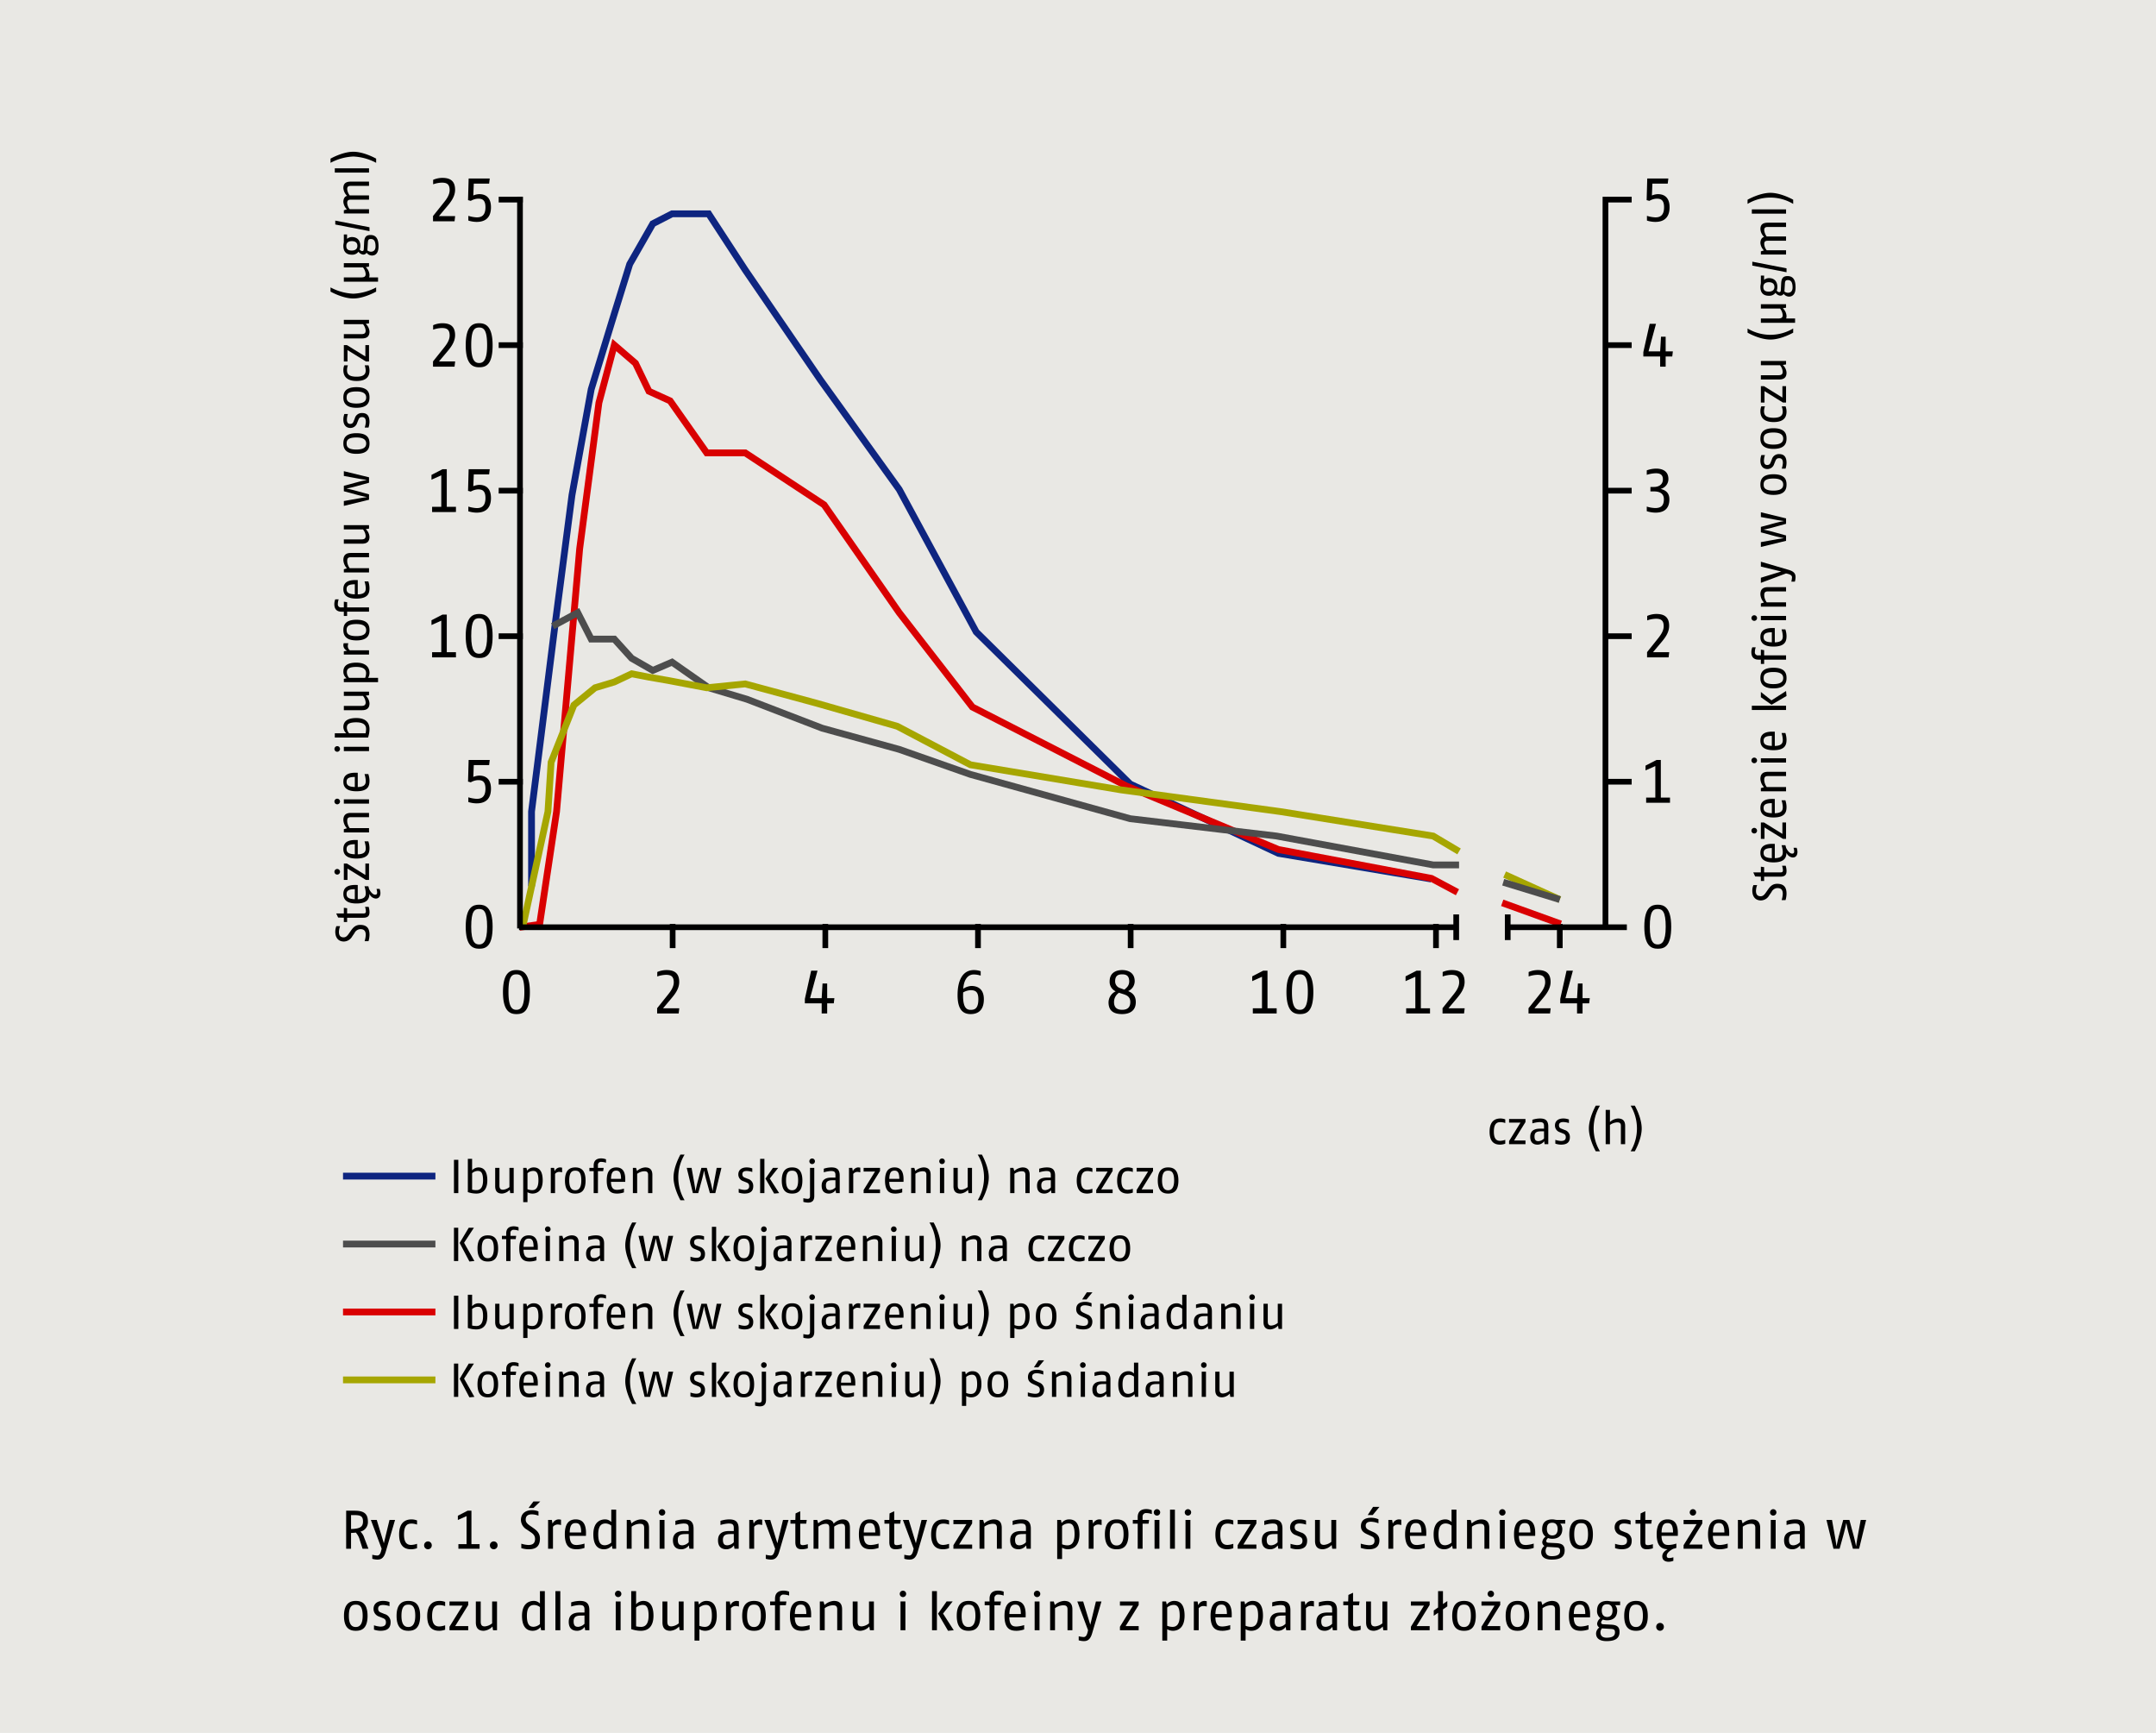<svg xmlns="http://www.w3.org/2000/svg" xmlns:xlink="http://www.w3.org/1999/xlink" width="1024" height="822.858" viewBox="0 0 1024 822.858"><defs><style>.a,.c,.f,.g,.h,.i{fill:none;}.b{fill:#e9e8e4;}.c{stroke:#0e2580;}.c,.f,.g,.h{stroke-width:3.225px;}.d{clip-path:url(#a);}.e{fill:#73c7c3;}.f{stroke:#d90001;}.g{stroke:#4d4d4d;}.h{stroke:#a6a601;}.i{stroke:#000;stroke-width:2.706px;}</style><clipPath id="a" transform="translate(0 0)"><rect class="a" width="1024" height="822.858"/></clipPath></defs><rect class="b" width="1024" height="822.858"/><path d="M215.884,105.079h-10.221v-2.497l4.995-6.243c1.307-1.626,2.904-3.717,2.904-6.069,0-2.875-1.452-3.542-3.659-3.542a13.395,13.395,0,0,0-4.181.784v-2.12a11.062,11.062,0,0,1,4.356-.929c3.455,0,6.069,1.19,6.069,5.662,0,3.281-2.12,5.894-3.775,7.869l-3.891,4.617h7.695Zm10.419.29a13.508,13.508,0,0,1-3.862-.639v-2.236a15.986,15.986,0,0,0,3.978.726c1.917,0,4.152-.581,4.152-4.82,0-3.862-1.975-4.065-3.542-4.065a7.354,7.354,0,0,0-3.426,1.045l-1.307-.348.29-10.279h10.018l-.29,2.439h-7.288l-.232,5.633a8.033,8.033,0,0,1,2.759-.639c1.539,0,5.633.261,5.633,6.243C233.185,104.963,228.452,105.369,226.304,105.369Z" transform="translate(0 0)"/><path d="M215.884,174.102h-10.221v-2.497l4.995-6.243c1.307-1.626,2.904-3.717,2.904-6.069,0-2.875-1.452-3.542-3.659-3.542a13.392,13.392,0,0,0-4.181.784v-2.12a11.062,11.062,0,0,1,4.356-.929c3.455,0,6.069,1.19,6.069,5.662,0,3.281-2.12,5.894-3.775,7.869l-3.891,4.617h7.695Zm11.697.29c-3.049,0-6.388-1.336-6.388-10.454,0-9.408,3.542-10.454,6.388-10.454,2.817,0,6.388,1.103,6.388,10.454C233.97,173.347,230.717,174.393,227.581,174.393Zm0-18.874c-2.178,0-3.775.958-3.775,8.421,0,7.55,1.975,8.421,3.775,8.421,1.859,0,3.775-1.103,3.775-8.421C231.356,156.738,229.788,155.518,227.581,155.518Z" transform="translate(0 0)"/><path d="M205.228,243.126v-2.468h4.356V225.703l-4.646,2.062V225.5l5.227-2.7h2.033v17.858h4.356v2.468H205.228Zm21.076.29a13.508,13.508,0,0,1-3.862-.639v-2.236a15.982,15.982,0,0,0,3.978.726c1.917,0,4.152-.581,4.152-4.82,0-3.862-1.975-4.065-3.542-4.065a7.354,7.354,0,0,0-3.426,1.045l-1.307-.348.29-10.279h10.018l-.29,2.439h-7.288l-.232,5.633a8.033,8.033,0,0,1,2.759-.639c1.539,0,5.633.261,5.633,6.243C233.185,243.01,228.452,243.416,226.304,243.416Z" transform="translate(0 0)"/><path d="M205.228,312.149v-2.468h4.356V294.727l-4.646,2.062v-2.265l5.227-2.7h2.033v17.858h4.356V312.15H205.228Zm22.354.29c-3.049,0-6.388-1.336-6.388-10.454,0-9.408,3.542-10.454,6.388-10.454,2.817,0,6.388,1.103,6.388,10.454C233.97,311.394,230.717,312.44,227.581,312.44Zm0-18.874c-2.178,0-3.775.958-3.775,8.421,0,7.55,1.975,8.421,3.775,8.421,1.859,0,3.775-1.103,3.775-8.421C231.356,294.785,229.788,293.566,227.581,293.566Z" transform="translate(0 0)"/><path d="M226.303,381.463a13.508,13.508,0,0,1-3.862-.639v-2.236a15.981,15.981,0,0,0,3.978.726c1.917,0,4.152-.581,4.152-4.82,0-3.862-1.975-4.065-3.542-4.065a7.354,7.354,0,0,0-3.426,1.045l-1.307-.348.29-10.279h10.018l-.29,2.439h-7.288l-.232,5.633a8.034,8.034,0,0,1,2.759-.639c1.539,0,5.633.261,5.633,6.243C233.185,381.057,228.452,381.463,226.303,381.463Z" transform="translate(0 0)"/><path d="M227.581,450.487c-3.049,0-6.388-1.336-6.388-10.454,0-9.408,3.542-10.454,6.388-10.454,2.817,0,6.388,1.103,6.388,10.454C233.969,449.441,230.717,450.487,227.581,450.487Zm0-18.874c-2.178,0-3.775.958-3.775,8.421,0,7.55,1.975,8.421,3.775,8.421,1.859,0,3.775-1.103,3.775-8.421C231.356,432.832,229.788,431.613,227.581,431.613Z" transform="translate(0 0)"/><path d="M245.274,481.522c-3.049,0-6.388-1.336-6.388-10.454,0-9.408,3.542-10.454,6.388-10.454,2.817,0,6.388,1.103,6.388,10.454C251.662,480.477,248.41,481.522,245.274,481.522Zm0-18.874c-2.178,0-3.775.958-3.775,8.421,0,7.55,1.975,8.421,3.775,8.421,1.859,0,3.775-1.103,3.775-8.421C249.048,463.868,247.48,462.648,245.274,462.648Zm77.058,18.584H312.11v-2.497l4.995-6.243c1.307-1.626,2.904-3.717,2.904-6.069,0-2.875-1.452-3.542-3.659-3.542a13.392,13.392,0,0,0-4.181.784v-2.12a11.06,11.06,0,0,1,4.356-.929c3.455,0,6.069,1.19,6.069,5.662,0,3.281-2.12,5.894-3.775,7.869l-3.891,4.617h7.695Zm73.675-4.82H392.87v4.82h-2.613v-4.82h-7.985v-2.091l2.991-13.415h3.02L384.74,473.973h5.517l.406-6.969h2.207v6.969h3.426Zm65.037,5.11c-3.049,0-6.243-1.365-6.243-9.002,0-7.027,2.41-11.905,7.782-11.905a9.79,9.79,0,0,1,3.194.552v2.091a11.073,11.073,0,0,0-3.252-.552c-2.904,0-4.733,2.497-5.024,6.795a7.781,7.781,0,0,1,3.833-1.336c2.613,0,5.953,1.074,5.953,6.301C467.286,480.622,463.482,481.522,461.043,481.522Zm0-11.353a7.762,7.762,0,0,0-3.601,1.074c0,.377-.029,1.016-.029,1.568,0,5.807,1.771,6.707,3.63,6.707,1.8,0,3.63-.522,3.63-5.053C464.672,471.098,463.424,470.169,461.043,470.169Zm71.933,11.353c-3.862,0-6.475-1.394-6.475-5.604a5.885,5.885,0,0,1,3.397-5.198,4.968,4.968,0,0,1-2.875-4.733c0-4.385,3.484-5.372,5.953-5.372,2.41,0,5.953.958,5.953,5.343a5.165,5.165,0,0,1-3.107,4.646c2.004.842,3.63,2.12,3.63,5.227C539.451,479.983,536.489,481.522,532.975,481.522Zm.493-9.495-2.004-.639a5.258,5.258,0,0,0-2.352,4.443c0,2.671,1.51,3.659,3.862,3.659,2.381,0,3.862-1.074,3.862-3.659S535.124,472.55,533.469,472.027Zm-.493-9.379c-2.091,0-3.339.784-3.339,3.339a3.32,3.32,0,0,0,2.439,3.223l1.946.697c1.103-.929,2.294-1.887,2.294-3.92C536.315,463.345,534.95,462.648,532.975,462.648Z" transform="translate(0 0)"/><path d="M786.085,105.369a13.508,13.508,0,0,1-3.862-.639v-2.236a15.985,15.985,0,0,0,3.978.726c1.917,0,4.152-.581,4.152-4.82,0-3.862-1.975-4.065-3.542-4.065a7.354,7.354,0,0,0-3.426,1.045l-1.307-.348.29-10.279h10.018l-.29,2.439h-7.288l-.232,5.633a8.033,8.033,0,0,1,2.759-.639c1.539,0,5.633.261,5.633,6.243C792.966,104.963,788.233,105.369,786.085,105.369Z" transform="translate(0 0)"/><polygon points="794.244 169.282 791.108 169.282 791.108 174.102 788.494 174.102 788.494 169.282 780.509 169.282 780.509 167.192 783.5 153.776 786.52 153.776 782.977 166.843 788.494 166.843 788.901 159.874 791.108 159.874 791.108 166.843 794.534 166.843 794.244 169.282"/><path d="M786.288,243.416a13.859,13.859,0,0,1-4.152-.697v-2.178a15.054,15.054,0,0,0,3.978.697c2.642,0,4.152-.987,4.152-4.21,0-3.078-2.613-3.688-4.617-3.688h-1.771v-2.12h1.8c1.626,0,4.123-.755,4.123-3.63,0-2.497-1.742-2.875-3.397-2.875a15.675,15.675,0,0,0-4.268.755v-2.12a13.376,13.376,0,0,1,4.443-.842c2.352,0,5.836.755,5.836,4.965a4.785,4.785,0,0,1-3.717,4.675c2.207.552,4.181,1.684,4.181,4.965C792.879,242.342,789.366,243.416,786.288,243.416Z" transform="translate(0 0)"/><path d="M792.502,312.149h-10.221v-2.497l4.995-6.243c1.307-1.626,2.904-3.717,2.904-6.069,0-2.875-1.452-3.542-3.659-3.542a13.395,13.395,0,0,0-4.181.784v-2.12a11.062,11.062,0,0,1,4.356-.929c3.455,0,6.069,1.19,6.069,5.662,0,3.281-2.12,5.894-3.775,7.869l-3.891,4.617h7.695Z" transform="translate(0 0)"/><polygon points="781.845 381.173 781.845 378.705 786.201 378.705 786.201 363.751 781.554 365.812 781.554 363.547 786.781 360.847 788.814 360.847 788.814 378.705 793.169 378.705 793.169 381.173 781.845 381.173"/><path d="M787.362,450.487c-3.049,0-6.388-1.336-6.388-10.454,0-9.408,3.542-10.454,6.388-10.454,2.817,0,6.388,1.103,6.388,10.454C793.75,449.441,790.498,450.487,787.362,450.487Zm0-18.874c-2.178,0-3.775.958-3.775,8.421,0,7.55,1.975,8.421,3.775,8.421,1.859,0,3.775-1.103,3.775-8.421C791.137,432.832,789.569,431.613,787.362,431.613Z" transform="translate(0 0)"/><polyline class="c" points="252.453 420.846 252.453 385.367 263.426 298.229 271.654 235.144 280.795 184.86 290.855 151.944 299.083 125.428 310.053 106.231 319.197 101.531 336.569 101.531 353.941 128.173 389.597 180.286 427.083 232.402 463.653 300.058 536.795 372.288 607.196 405.203 679.79 417.372"/><g class="d"><path class="e" d="M739.768,439.945" transform="translate(0 0)"/></g><polyline class="f" points="246.745 440.289 256.292 438.937 264.339 385.367 275.309 260.618 284.453 191.259 291.768 163.83 301.825 172.49 308.224 185.772 318.281 190.343 335.653 215.03 353.938 215.03 391.423 239.717 427.083 290.917 461.824 335.715 534.966 373.2 607.196 403.374 679.884 417.088 692.224 423.671"/><polyline class="g" points="692.984 410.687 680.676 410.687 606.282 396.973 536.797 388.745 460.91 367.715 427.082 355.83 390.509 345.773 354.852 332.058 336.568 326.572 319.196 314.409 310.055 318.344 299.995 312.571 291.767 303.462 280.797 303.462 274.395 290.915 262.509 297.314"/><polyline class="h" points="692.984 404.287 680.676 396.972 608.111 385.367 532.224 375.03 460.91 363.144 426.169 344.859 387.768 333.886 353.94 324.746 335.655 326.574 317.367 323.11 308.226 321.527 299.995 319.936 291.767 323.83 282.626 326.574 272.566 334.802 261.745 361.963 260.248 385.367 248.321 439.944"/><line class="i" x1="246.968" y1="93.43" x2="246.968" y2="440.86"/><line class="i" x1="691.631" y1="440.288" x2="246.51" y2="440.288"/><line class="i" x1="691.631" y1="434.201" x2="691.631" y2="446.377"/><path d="M595.033,481.232v-2.468h4.356V463.81l-4.646,2.062v-2.265l5.227-2.7h2.033v17.858h4.356v2.468H595.033Zm22.354.29c-3.049,0-6.388-1.336-6.388-10.454,0-9.408,3.542-10.454,6.388-10.454,2.817,0,6.388,1.103,6.388,10.454C623.775,480.477,620.523,481.522,617.387,481.522Zm0-18.874c-2.178,0-3.775.958-3.775,8.421,0,7.55,1.975,8.421,3.775,8.421,1.859,0,3.775-1.103,3.775-8.421C621.162,463.868,619.594,462.648,617.387,462.648Zm50.479,18.584v-2.468h4.356V463.81l-4.646,2.062v-2.265l5.227-2.7h2.033v17.858h4.356v2.468H667.866Zm27.493,0H685.138v-2.497l4.995-6.243c1.307-1.626,2.904-3.717,2.904-6.069,0-2.875-1.452-3.542-3.659-3.542a13.392,13.392,0,0,0-4.181.784v-2.12a11.06,11.06,0,0,1,4.356-.929c3.455,0,6.069,1.19,6.069,5.662,0,3.281-2.12,5.894-3.775,7.869l-3.891,4.617H695.65Z" transform="translate(0 0)"/><path d="M736.197,481.232h-10.221v-2.497l4.995-6.243c1.307-1.626,2.904-3.717,2.904-6.069,0-2.875-1.452-3.542-3.659-3.542a13.392,13.392,0,0,0-4.181.784v-2.12a11.059,11.059,0,0,1,4.356-.929c3.455,0,6.069,1.19,6.069,5.662,0,3.281-2.12,5.894-3.775,7.869l-3.891,4.617h7.695Zm18.579-4.82H751.64v4.82h-2.613v-4.82h-7.985v-2.091l2.991-13.415h3.02L743.51,473.973h5.517l.406-6.969H751.64v6.969h3.426Z" transform="translate(0 0)"/><line class="i" x1="236.853" y1="94.783" x2="248.319" y2="94.783"/><line class="i" x1="763.5" y1="94.783" x2="774.967" y2="94.783"/><line class="i" x1="236.853" y1="163.883" x2="248.319" y2="163.883"/><line class="i" x1="763.5" y1="163.883" x2="774.967" y2="163.883"/><line class="i" x1="236.853" y1="232.985" x2="248.319" y2="232.985"/><line class="i" x1="763.5" y1="232.985" x2="774.967" y2="232.985"/><line class="i" x1="236.853" y1="302.086" x2="248.319" y2="302.086"/><line class="i" x1="763.5" y1="302.086" x2="774.967" y2="302.086"/><line class="i" x1="236.853" y1="371.187" x2="248.319" y2="371.187"/><line class="i" x1="763.5" y1="371.187" x2="774.967" y2="371.187"/><line class="i" x1="391.988" y1="450.197" x2="391.988" y2="438.73"/><line class="i" x1="464.498" y1="450.197" x2="464.498" y2="438.73"/><line class="i" x1="609.519" y1="450.197" x2="609.519" y2="438.73"/><line class="i" x1="537.009" y1="450.197" x2="537.009" y2="438.73"/><line class="i" x1="682.029" y1="450.197" x2="682.029" y2="438.73"/><line class="i" x1="740.825" y1="450.197" x2="740.825" y2="438.73"/><line class="i" x1="319.478" y1="450.197" x2="319.478" y2="438.73"/><line class="h" x1="714.621" y1="415.258" x2="740.824" y2="427.144"/><line class="f" x1="713.483" y1="428.686" x2="741.299" y2="438.73"/><line class="g" x1="713.955" y1="418.915" x2="740.826" y2="427.143"/><line class="i" x1="716.098" y1="440.288" x2="772.681" y2="440.288"/><line class="i" x1="716.098" y1="446.376" x2="716.098" y2="434.2"/><line class="i" x1="762.516" y1="93.43" x2="762.516" y2="440.86"/><g class="d"><path d="M167.821,72.058c-5.148,0-10.837,3.271-10.837,3.271v1.987a25.419,25.419,0,0,1,10.837-3.003,25.396,25.396,0,0,1,10.834,3.003V75.329s-5.686-3.271-10.834-3.271m7.447,7.857H159.015v2.029h16.253Zm0,6.322h-8.625c-2.751,0-3.564,1.193-3.564,3.09a5.739,5.739,0,0,0,1.78,3.68c-1.171.226-1.78,1.468-1.78,2.867A5.675,5.675,0,0,0,164.747,99.4l-1.442.448v1.513h11.963V99.332H166.082a5.244,5.244,0,0,1-1.177-2.938c0-.903.203-1.581,1.648-1.581h8.715V92.784h-9.189a5.927,5.927,0,0,1-1.174-2.938c0-.903.203-1.58,1.648-1.58h8.715Zm-16.027,18.51v1.851l16.253,3.161v-1.851Zm16.888,8.738c1.422,0,2.235.926,2.235,3.522,0,1.761-.926,2.506-2.213,2.506a2.844,2.844,0,0,1-1.671-.61,3.701,3.701,0,0,0,.045-.519l.181-3.07c.068-1.332.293-1.829,1.422-1.829m-9.031,1.016c1.58,0,2.642.677,2.642,2.235,0,1.49-1.061,2.235-2.642,2.235-1.742,0-2.622-.61-2.622-2.235C164.476,115.246,165.495,114.501,167.098,114.501Zm-2.261-3.161h-1.532v3.206c0,.948-.226,1.287-.226,2.19,0,2.551,1.216,4.2,4.019,4.2a3.658,3.658,0,0,0,3.161-1.422,3.264,3.264,0,0,0,2.187,1.377,1.793,1.793,0,0,0,1.674-.903,3.234,3.234,0,0,0,2.483,1.355c2.235,0,3.18-1.784,3.18-4.335,0-3.206-.877-5.419-3.835-5.419-2.213,0-2.89,1.242-3.003,3.499l-.135,2.777c-.045,1.061-.161,1.355-.839,1.355-.361,0-.7-.271-1.148-.7a5.085,5.085,0,0,0,.313-1.784c0-2.551-1.374-4.177-4.038-4.177a3.485,3.485,0,0,0-2.261.858Zm10.431,13.614h-11.963v2.032h9.099a5.579,5.579,0,0,1,1.264,3.116c0,1.355-.768,1.626-2.348,1.626h-8.015v2.032h16.253v-2.032h-4.245a3.675,3.675,0,0,0,.181-1.242,5.391,5.391,0,0,0-1.78-3.635l1.555-.248Zm3.387,11.515a25.396,25.396,0,0,1-10.834,3.003,25.418,25.418,0,0,1-10.837-3.003v1.987s5.69,3.271,10.837,3.271,10.834-3.271,10.834-3.271ZM175.268,151.89h-11.963v2.029h9.099a5.512,5.512,0,0,1,1.264,3.051c0,1.355-.7,1.693-2.122,1.693h-8.241v2.029h8.692c2.642,0,3.496-1.351,3.496-3.27a5.488,5.488,0,0,0-1.78-3.638l1.555-.245Zm0,11.966h-1.735v5.419l-8.764-5.419h-1.464v7.789H165.04v-5.419l8.763,5.419h1.464Zm-2.051,9.596a8.593,8.593,0,0,1,.474,2.416c0,1.4-.519,3.003-4.335,3.003-4.18,0-4.541-1.716-4.541-3.183a7.122,7.122,0,0,1,.429-2.235h-1.735a6.425,6.425,0,0,0-.429,2.303c0,1.784.587,5.144,6.277,5.144,5.644,0,6.138-3.135,6.138-5.032a7.629,7.629,0,0,0-.448-2.416Zm-3.929,12.415c4.245,0,4.628,1.851,4.628,2.871,0,1.016-.316,2.867-4.628,2.867-4.338,0-4.654-1.626-4.654-2.867,0-1.245.248-2.871,4.654-2.871m0-2.029c-5.509,0-6.209,2.774-6.209,4.899,0,2.122.835,4.896,6.209,4.896,5.486,0,6.206-2.751,6.206-4.896,0-2.148-.629-4.899-6.206-4.899m2.709,12.282a3.4,3.4,0,0,0-3.477,2.526l-.519,1.29c-.248.632-.519,1.355-1.697,1.355-1.219,0-1.535-.948-1.535-2.08a9.332,9.332,0,0,1,.474-2.638h-1.69a7.552,7.552,0,0,0-.474,2.706c0,2.351,1.197,3.929,3.338,3.929a3.309,3.309,0,0,0,3.187-2.345l.474-1.177c.384-.948.632-1.626,1.919-1.626,1.49,0,1.761,1.151,1.761,2.329a10.76,10.76,0,0,1-.542,2.638h1.806a9.172,9.172,0,0,0,.471-2.638c0-2.103-.539-4.267-3.496-4.267m-2.709,11.602c4.245,0,4.628,1.851,4.628,2.867,0,1.019-.316,2.871-4.628,2.871-4.338,0-4.654-1.626-4.654-2.871,0-1.242.248-2.867,4.654-2.867m0-2.029c-5.509,0-6.209,2.774-6.209,4.896,0,2.126.835,4.899,6.209,4.899,5.486,0,6.206-2.751,6.206-4.899,0-2.145-.629-4.896-6.206-4.896m-5.983,18.036v2.258l6.864,1.264c.971.181,2.819.474,4.128.655-1.31.248-3.158.655-4.128.926l-6.864,1.851v2.574l6.864,1.851c.88.226,2.729.655,4.128.926-1.445.203-3.293.497-4.128.655l-6.864,1.219v2.303l11.963-2.913v-2.551l-6.386-1.761c-1.851-.497-4.222-.993-4.357-1.016.248-.045,2.529-.474,4.38-.993l6.364-1.761v-2.574Zm11.963,25.629h-11.963v2.029h9.099a5.494,5.494,0,0,1,1.264,3.048c0,1.358-.7,1.697-2.122,1.697h-8.241V258.16h8.692c2.642,0,3.496-1.355,3.496-3.274a5.48,5.48,0,0,0-1.78-3.635l1.555-.248Zm0,13.208h-8.625c-2.751,0-3.564,1.442-3.564,3.429a6.321,6.321,0,0,0,1.69,3.864l-1.464.448V271.82h11.963v-2.029h-9.163a6.085,6.085,0,0,1-1.2-3.277c0-.903.045-1.919,1.648-1.919h8.715ZM168.52,277.442v4.767c-3.187-.09-3.909-1.019-3.909-2.487,0-1.219.519-2.28,3.909-2.28m1.397-1.984c-.426-.023-.832-.023-1.193-.023-4.787,0-5.644,2.255-5.644,4.287,0,2.284,1.174,4.516,6.209,4.516,5.735,0,6.206-2.729,6.206-5.08a10.32,10.32,0,0,0-.561-3.093h-1.806a12.751,12.751,0,0,1,.587,3.093c0,1.197,0,2.983-3.796,3.074ZM159.241,284.58a6.314,6.314,0,0,0-.452,2.28c0,2.029.881,3.587,3.409,3.587h1.106v2.032H164.86v-2.032h10.408v-2.029H164.86v-2.483l-1.555-.226v2.709h-1.219a1.438,1.438,0,0,1-1.629-1.626,6.989,6.989,0,0,1,.406-2.213Zm10.047,11.737c4.245,0,4.628,1.851,4.628,2.867s-.316,2.867-4.628,2.867c-4.338,0-4.654-1.626-4.654-2.867s.248-2.867,4.654-2.867m0-2.032c-5.509,0-6.209,2.777-6.209,4.899s.835,4.899,6.209,4.899c5.486,0,6.206-2.755,6.206-4.899s-.629-4.899-6.206-4.899m-6.073,11.153a5.498,5.498,0,0,0-.136.993,2.796,2.796,0,0,0,1.803,2.529l-1.577.293v1.558h11.963V308.78H166.15a2.528,2.528,0,0,1-.952-1.874,5.119,5.119,0,0,1,.226-1.468Zm6.006,11.24c3.951,0,4.651,1.606,4.651,2.983a6.193,6.193,0,0,1-.452,2.213H165.811a4.131,4.131,0,0,1-1.064-2.709C164.747,317.834,165.424,316.679,169.22,316.679Zm0-2.029c-5.464,0-6.141,2.596-6.141,4.29a3.833,3.833,0,0,0,1.532,3.116l-1.306.293v1.555h16.253V321.875h-4.715a4.743,4.743,0,0,0,.651-2.371C175.494,318.172,174.978,314.65,169.22,314.65Zm6.048,13.773h-11.963v2.029h9.099a5.512,5.512,0,0,1,1.264,3.051c0,1.355-.7,1.693-2.122,1.693h-8.241v2.029h8.692c2.642,0,3.496-1.351,3.496-3.271a5.488,5.488,0,0,0-1.78-3.638l1.555-.245ZM169.22,342.982c4.109,0,4.651,1.9,4.651,3.142a9.701,9.701,0,0,1-.226,2.054h-7.838a4.422,4.422,0,0,1-1.061-2.483c0-1.197.045-2.713,4.474-2.713m0-2.029c-5.712,0-6.141,2.909-6.141,4.29a4.07,4.07,0,0,0,1.397,2.935h-5.461v2.029H174.797a12.365,12.365,0,0,0,.697-4.016c0-1.626-.493-5.238-6.273-5.238m6.048,13.66h-11.963v2.029h11.963Zm-15.124-.316a1.331,1.331,0,1,0,1.351,1.332,1.34,1.34,0,0,0-1.351-1.332m8.376,14.627v4.767c-3.187-.09-3.909-1.016-3.909-2.483,0-1.222.519-2.284,3.909-2.284m1.397-1.984c-.426-.023-.832-.023-1.193-.023-4.787,0-5.644,2.255-5.644,4.29,0,2.28,1.174,4.512,6.209,4.512,5.735,0,6.206-2.729,6.206-5.077a10.285,10.285,0,0,0-.561-3.093h-1.806a12.696,12.696,0,0,1,.587,3.093c0,1.197,0,2.98-3.796,3.071Zm5.351,12.621h-11.963V381.59h11.963Zm-15.124-.316a1.331,1.331,0,1,0,1.351,1.332,1.339,1.339,0,0,0-1.351-1.332m15.124,6.751h-8.625c-2.751,0-3.564,1.442-3.564,3.429a6.312,6.312,0,0,0,1.69,3.864l-1.464.452v1.51h11.963v-2.029h-9.163a6.067,6.067,0,0,1-1.2-3.277c0-.903.045-1.919,1.648-1.919h8.715ZM168.52,400.871v4.767c-3.187-.09-3.909-1.016-3.909-2.483,0-1.222.519-2.284,3.909-2.284m1.397-1.984c-.426-.023-.832-.023-1.193-.023-4.787,0-5.644,2.255-5.644,4.29,0,2.28,1.174,4.512,6.209,4.512,5.735,0,6.206-2.729,6.206-5.077a10.285,10.285,0,0,0-.561-3.093h-1.806a12.696,12.696,0,0,1,.587,3.093c0,1.197,0,2.98-3.796,3.07Zm-9.773,13.727a1.332,1.332,0,1,0,1.351,1.332,1.339,1.339,0,0,0-1.351-1.332m15.124-2.574h-1.735V415.46l-8.764-5.419h-1.464v7.789H165.04v-5.419l8.763,5.419h1.464ZM168.52,422.207v4.767c-3.187-.09-3.909-1.016-3.909-2.484,0-1.222.519-2.284,3.909-2.284m10.295-.136a6.196,6.196,0,0,1,.316,1.693c0,.726-.271,1.064-.971,1.064-1.513,0-2.758-2.487-2.871-2.712a9.605,9.605,0,0,0-.358-1.284h-1.806a12.702,12.702,0,0,1,.587,3.09c0,1.2,0,2.983-3.796,3.074v-6.773c-.81-.022-1.013-.022-1.193-.022-4.787,0-5.644,2.255-5.644,4.29,0,2.28,1.174,4.512,6.209,4.512,5.328,0,6.093-2.345,6.183-4.558a3.562,3.562,0,0,0,2.961,2.235c1.784,0,2.255-1.468,2.255-2.667a5.814,5.814,0,0,0-.403-1.942Zm-5.441,8.515a8.232,8.232,0,0,1,.406,2.032c0,.768-.158,1.129-1.219,1.129H164.86v-2.483l-1.555-.226v2.709h-3.612l.903,1.938,2.709.09v2.032H164.86v-2.032h7.635c2.348,0,3-.99,3-2.706a8.627,8.627,0,0,0-.403-2.483Zm-2.348,8.58c-2.303,0-3.432,1.419-4.425,2.841l-.88,1.268c-.7.994-1.355,1.806-2.532,1.806-1.648,0-2.213-1.039-2.213-2.6a8.162,8.162,0,0,1,.564-2.706h-1.78a7.121,7.121,0,0,0-.519,2.706c0,2.08.948,4.583,4.128,4.583a4.677,4.677,0,0,0,3.909-2.413l1.106-1.626a3.208,3.208,0,0,1,2.8-1.832c2.055,0,2.529,1.264,2.529,2.78a12.051,12.051,0,0,1-.542,2.932h1.851a10.904,10.904,0,0,0,.471-2.977c0-2.464-.674-4.764-4.467-4.764" transform="translate(0 0)"/></g><g class="d"><path d="M840.846,91.563c-5.148,0-10.837,3.27-10.837,3.27V96.82a21.051,21.051,0,0,1,21.671,0V94.833s-5.686-3.27-10.834-3.27m7.447,7.857H832.04v2.029h16.253Zm0,6.322h-8.625c-2.751,0-3.564,1.197-3.564,3.09a5.739,5.739,0,0,0,1.78,3.683c-1.171.226-1.78,1.464-1.78,2.864a5.66,5.66,0,0,0,1.667,3.525l-1.442.452v1.51h11.963v-2.029h-9.186a5.225,5.225,0,0,1-1.177-2.935c0-.906.203-1.584,1.648-1.584h8.715V112.289h-9.189a5.905,5.905,0,0,1-1.174-2.935c0-.906.203-1.584,1.648-1.584h8.715v-2.029Zm-16.027,18.514v1.851l16.253,3.161v-1.851Zm16.888,8.734c1.423,0,2.235.926,2.235,3.525,0,1.761-.926,2.506-2.213,2.506a2.845,2.845,0,0,1-1.671-.61,3.703,3.703,0,0,0,.045-.519l.181-3.074c.068-1.332.293-1.829,1.422-1.829m-9.031,1.016c1.58,0,2.642.677,2.642,2.238,0,1.49-1.061,2.235-2.642,2.235-1.742,0-2.622-.61-2.622-2.235C837.501,134.751,838.517,134.006,840.123,134.006Zm-2.261-3.158H836.33v3.203c0,.948-.226,1.287-.226,2.193,0,2.551,1.216,4.196,4.019,4.196a3.664,3.664,0,0,0,3.161-1.419,3.264,3.264,0,0,0,2.187,1.374,1.796,1.796,0,0,0,1.674-.9,3.241,3.241,0,0,0,2.483,1.351c2.235,0,3.18-1.78,3.18-4.332,0-3.209-.877-5.419-3.835-5.419-2.213,0-2.89,1.238-3.003,3.496l-.139,2.78c-.042,1.061-.158,1.355-.835,1.355-.361,0-.7-.271-1.148-.7a5.085,5.085,0,0,0,.313-1.784c0-2.554-1.374-4.177-4.038-4.177a3.485,3.485,0,0,0-2.261.858Zm10.431,13.614H836.33v2.029h9.099a5.579,5.579,0,0,1,1.264,3.119c0,1.355-.768,1.626-2.348,1.626H836.33v2.029h16.253v-2.029h-4.245a3.675,3.675,0,0,0,.181-1.242,5.392,5.392,0,0,0-1.78-3.638l1.555-.248Zm3.387,11.515a21.051,21.051,0,0,1-21.671,0v1.987s5.69,3.27,10.837,3.27,10.834-3.27,10.834-3.27Zm-3.387,15.421H836.33v2.029h9.099a5.495,5.495,0,0,1,1.264,3.048c0,1.358-.7,1.697-2.122,1.697H836.33V180.2h8.693c2.642,0,3.496-1.351,3.496-3.271a5.48,5.48,0,0,0-1.78-3.638l1.555-.248v-1.645Zm0,11.963h-1.735v5.419l-8.763-5.419H836.33V191.15h1.735v-5.419l8.763,5.419h1.464Zm-2.051,9.599a8.592,8.592,0,0,1,.474,2.416c0,1.4-.519,3.003-4.335,3.003-4.18,0-4.541-1.716-4.541-3.183a7.124,7.124,0,0,1,.429-2.235h-1.735a6.423,6.423,0,0,0-.429,2.303c0,1.784.587,5.144,6.277,5.144,5.644,0,6.138-3.135,6.138-5.032a7.629,7.629,0,0,0-.448-2.416Zm-3.929,12.415c4.245,0,4.628,1.851,4.628,2.867s-.316,2.871-4.628,2.871c-4.338,0-4.654-1.629-4.654-2.871s.248-2.867,4.654-2.867m0-2.029c-5.509,0-6.209,2.774-6.209,4.896s.835,4.899,6.209,4.899c5.486,0,6.206-2.755,6.206-4.899s-.629-4.896-6.206-4.896m2.709,12.279a3.403,3.403,0,0,0-3.477,2.529l-.519,1.287c-.248.632-.519,1.355-1.697,1.355-1.219,0-1.535-.948-1.535-2.077a9.381,9.381,0,0,1,.474-2.642h-1.69a7.585,7.585,0,0,0-.474,2.709c0,2.348,1.197,3.929,3.338,3.929a3.311,3.311,0,0,0,3.187-2.348l.474-1.174c.384-.948.632-1.626,1.919-1.626,1.49,0,1.761,1.151,1.761,2.325a10.781,10.781,0,0,1-.542,2.642h1.806a9.197,9.197,0,0,0,.471-2.642c0-2.1-.538-4.267-3.496-4.267m-2.709,11.602c4.245,0,4.628,1.855,4.628,2.871s-.316,2.867-4.628,2.867c-4.338,0-4.654-1.626-4.654-2.867s.248-2.871,4.654-2.871m0-2.029c-5.509,0-6.209,2.777-6.209,4.899s.835,4.896,6.209,4.896c5.486,0,6.206-2.751,6.206-4.896s-.629-4.899-6.206-4.899m-5.983,18.04v2.258l6.864,1.264c.971.181,2.819.474,4.128.655-1.31.248-3.158.655-4.128.926L836.33,250.191v2.574l6.864,1.851c.881.226,2.729.655,4.128.926-1.445.203-3.293.497-4.128.655l-6.864,1.219v2.303l11.963-2.913V254.255l-6.386-1.761c-1.851-.497-4.222-.993-4.357-1.016.248-.045,2.529-.474,4.38-.994l6.364-1.761V246.15Zm0,23.481v2.303l9.686,2.348-9.686,2.958v2.438l11.944-4.47.61.135c1.829.406,2.235,1.016,2.235,1.738a12.598,12.598,0,0,1-.316,2.01H852.47a7.532,7.532,0,0,0,.339-2.077c0-1.287-.339-2.642-3.158-3.477Zm11.963,12.079h-8.625c-2.751,0-3.564,1.445-3.564,3.432a6.311,6.311,0,0,0,1.69,3.861l-1.464.452v1.51H848.293V286.022H839.13a6.066,6.066,0,0,1-1.2-3.274c0-.903.045-1.922,1.648-1.922h8.715v-2.029Zm0,13.66H836.33v2.029h11.963Zm-15.124-.316a1.331,1.331,0,1,0,1.351,1.332,1.34,1.34,0,0,0-1.351-1.332m8.376,8.08v4.767c-3.187-.09-3.909-1.016-3.909-2.484,0-1.219.519-2.284,3.909-2.284m1.397-1.984c-.426-.023-.832-.023-1.193-.023-4.787,0-5.644,2.255-5.644,4.29,0,2.28,1.174,4.512,6.209,4.512,5.735,0,6.206-2.729,6.206-5.077a10.318,10.318,0,0,0-.561-3.093h-1.806a12.75,12.75,0,0,1,.587,3.093c0,1.197,0,2.98-3.796,3.071Zm-10.676,9.121a6.312,6.312,0,0,0-.452,2.28c0,2.032.88,3.587,3.409,3.587H836.33v2.032h1.555v-2.032H848.293v-2.029H837.885v-2.484l-1.555-.226v2.709h-1.219a1.438,1.438,0,0,1-1.629-1.626,6.989,6.989,0,0,1,.406-2.213Zm10.047,11.737c4.245,0,4.628,1.855,4.628,2.871s-.316,2.867-4.628,2.867c-4.338,0-4.654-1.625-4.654-2.867s.248-2.871,4.654-2.871m0-2.029c-5.509,0-6.209,2.774-6.209,4.899,0,2.122.835,4.896,6.209,4.896,5.486,0,6.206-2.751,6.206-4.896,0-2.148-.629-4.899-6.206-4.899m5.98,18.04H832.04v2.029h16.253Zm0-6.999-6.928,4.448-5.035-3.996v2.506l5.08,3.567,7.109-4.154Zm-6.748,21.31v4.767c-3.187-.09-3.909-1.016-3.909-2.484,0-1.222.519-2.284,3.909-2.284m1.397-1.984c-.426-.023-.832-.023-1.193-.023-4.787,0-5.644,2.255-5.644,4.29,0,2.28,1.174,4.512,6.209,4.512,5.735,0,6.206-2.729,6.206-5.077a10.284,10.284,0,0,0-.561-3.093h-1.806a12.696,12.696,0,0,1,.587,3.093c0,1.197,0,2.98-3.796,3.071Zm5.351,12.621H836.33v2.029h11.963Zm-15.124-.316a1.331,1.331,0,1,0,1.351,1.332,1.34,1.34,0,0,0-1.351-1.332m15.124,6.751h-8.625c-2.751,0-3.564,1.442-3.564,3.429a6.312,6.312,0,0,0,1.69,3.864l-1.464.452v1.51H848.293v-2.029H839.13a6.066,6.066,0,0,1-1.2-3.277c0-.903.045-1.919,1.648-1.919h8.715v-2.029Zm-6.748,14.876v4.767c-3.187-.09-3.909-1.016-3.909-2.484,0-1.222.519-2.284,3.909-2.284m1.397-1.984c-.426-.023-.832-.023-1.193-.023-4.787,0-5.644,2.255-5.644,4.29,0,2.28,1.174,4.512,6.209,4.512,5.735,0,6.206-2.729,6.206-5.077a10.283,10.283,0,0,0-.561-3.093h-1.806a12.695,12.695,0,0,1,.587,3.093c0,1.197,0,2.98-3.796,3.071Zm-9.773,13.727a1.332,1.332,0,1,0,1.351,1.332,1.34,1.34,0,0,0-1.351-1.332m15.124-2.574h-1.735v5.419l-8.763-5.419H836.33v7.789h1.735v-5.419l8.763,5.419h1.464Zm-6.748,12.166v4.767c-3.187-.09-3.909-1.016-3.909-2.484,0-1.222.519-2.284,3.909-2.284m10.296-.135a6.195,6.195,0,0,1,.316,1.693c0,.726-.271,1.064-.971,1.064-1.513,0-2.758-2.487-2.871-2.713a9.594,9.594,0,0,0-.358-1.284h-1.806a12.701,12.701,0,0,1,.587,3.09c0,1.2,0,2.983-3.796,3.074v-6.773c-.81-.023-1.013-.023-1.193-.023-4.787,0-5.644,2.255-5.644,4.29,0,2.28,1.174,4.512,6.209,4.512,5.328,0,6.093-2.345,6.183-4.558a3.562,3.562,0,0,0,2.961,2.235c1.784,0,2.255-1.468,2.255-2.667a5.814,5.814,0,0,0-.403-1.942ZM846.4,411.08a8.233,8.233,0,0,1,.406,2.032c0,.768-.158,1.129-1.219,1.129h-7.702v-2.483l-1.555-.226v2.709h-3.612l.903,1.938,2.709.09v2.032h1.555V416.27h7.635c2.348,0,3-.99,3-2.706a8.628,8.628,0,0,0-.403-2.484Zm-2.348,8.58c-2.303,0-3.432,1.419-4.425,2.842l-.881,1.268c-.7.994-1.355,1.806-2.532,1.806-1.648,0-2.213-1.039-2.213-2.6a8.165,8.165,0,0,1,.564-2.706h-1.78a7.121,7.121,0,0,0-.519,2.706c0,2.08.948,4.583,4.128,4.583a4.677,4.677,0,0,0,3.909-2.413l1.106-1.626a3.208,3.208,0,0,1,2.8-1.832c2.055,0,2.529,1.264,2.529,2.78a12.051,12.051,0,0,1-.542,2.932h1.851a10.904,10.904,0,0,0,.471-2.977c0-2.464-.674-4.764-4.467-4.764" transform="translate(0 0)"/></g><g class="d"><path d="M779.73,535.834c0-5.148-3.271-10.837-3.271-10.837h-1.987a21.052,21.052,0,0,1,0,21.672H776.46s3.271-5.69,3.271-10.834m-7.857,7.447v-8.625c0-2.751-1.445-3.564-3.432-3.564a6.211,6.211,0,0,0-3.793,1.667v-5.731h-2.029v16.253h2.029v-9.121a6.586,6.586,0,0,1,3.274-1.219c1.084,0,1.922.113,1.922,1.648v8.693h2.029Zm-11.966,3.387a21.052,21.052,0,0,1,0-21.671H757.92s-3.271,5.69-3.271,10.837c0,5.144,3.271,10.834,3.271,10.834Zm-14.292-6.657a3.4,3.4,0,0,0-2.526-3.477l-1.29-.522c-.632-.248-1.355-.519-1.355-1.693,0-1.219.948-1.535,2.077-1.535a9.356,9.356,0,0,1,2.642.474v-1.69a7.573,7.573,0,0,0-2.709-.474c-2.348,0-3.925,1.193-3.925,3.338a3.309,3.309,0,0,0,2.345,3.187l1.174.474c.952.384,1.629.632,1.629,1.919,0,1.49-1.155,1.761-2.329,1.761a10.729,10.729,0,0,1-2.638-.542v1.803a9.034,9.034,0,0,0,2.638.474c2.103,0,4.267-.542,4.267-3.496m-12.279.584a4.048,4.048,0,0,1-2.6,1.268c-1.016,0-1.919-.271-1.919-2.28,0-1.967,1.197-2.374,3.048-2.396l1.471-.023Zm2.029,2.687v-8.305c0-3.296-1.803-3.883-3.974-3.883a12.071,12.071,0,0,0-3.59.61v1.713a14.628,14.628,0,0,1,3.274-.61c1.38,0,2.261.158,2.261,1.81v1.31h-1.968c-2.032,0-4.58.564-4.58,3.835,0,3.229,2.029,3.748,3.496,3.748a3.857,3.857,0,0,0,3.119-1.622l.226,1.397h1.735Zm-10.837,0v-1.735h-5.419l5.419-8.763v-1.464h-7.789v1.735h5.419l-5.419,8.763v1.464Zm-9.596-2.051a8.593,8.593,0,0,1-2.416.474c-1.4,0-3.003-.519-3.003-4.335,0-4.18,1.716-4.541,3.183-4.541a7.125,7.125,0,0,1,2.235.429V531.522a6.425,6.425,0,0,0-2.303-.429c-1.784,0-5.144.587-5.144,6.277,0,5.641,3.135,6.138,5.032,6.138a7.551,7.551,0,0,0,2.416-.452v-1.826Z" transform="translate(0 0)"/></g><g class="d"><path d="M790.258,772.47a1.807,1.807,0,0,0-1.806-1.858,1.826,1.826,0,0,0-1.829,1.858,1.848,1.848,0,0,0,1.829,1.884,1.829,1.829,0,0,0,1.806-1.884m-9.957-5.212c0,4.851-2.119,5.293-3.28,5.293s-3.277-.364-3.277-5.293c0-4.954,1.858-5.315,3.277-5.315s3.28.284,3.28,5.315m2.319,0c0-6.296-3.174-7.093-5.599-7.093s-5.596.952-5.596,7.093c0,6.27,3.145,7.096,5.596,7.096s5.599-.723,5.599-7.096m-15.582,7.818c0,1.626-1.061,2.558-4.029,2.558-2.013,0-2.864-1.061-2.864-2.532a3.25,3.25,0,0,1,.697-1.909,4.234,4.234,0,0,0,.594.052l3.509.206c1.522.077,2.093.335,2.093,1.626m-1.161-10.321c0,1.806-.777,3.022-2.558,3.022-1.703,0-2.555-1.216-2.555-3.022,0-1.987.697-2.993,2.555-2.993C765.022,761.762,765.877,762.923,765.877,764.755Zm3.609-2.58v-1.751h-3.661c-1.087-.003-1.474-.258-2.506-.258-2.916,0-4.796,1.39-4.796,4.59a4.178,4.178,0,0,0,1.622,3.612,3.738,3.738,0,0,0-1.574,2.503,2.047,2.047,0,0,0,1.032,1.91,3.693,3.693,0,0,0-1.545,2.838c0,2.555,2.035,3.635,4.951,3.635,3.664,0,6.193-1.003,6.193-4.383,0-2.529-1.419-3.303-4-3.432l-3.174-.155c-1.213-.052-1.548-.181-1.548-.955,0-.413.31-.8.8-1.316a5.729,5.729,0,0,0,2.038.361c2.916,0,4.774-1.574,4.774-4.619a3.973,3.973,0,0,0-.98-2.58h2.374Zm-16.562,4.209h-5.448c.103-3.641,1.161-4.467,2.838-4.467,1.393,0,2.609.593,2.609,4.467m2.268,1.593c.026-.487.026-.952.026-1.364,0-5.47-2.577-6.447-4.903-6.447-2.606,0-5.157,1.339-5.157,7.093,0,6.554,3.119,7.096,5.803,7.096a11.693,11.693,0,0,0,3.535-.645v-2.064a14.576,14.576,0,0,1-3.535.671c-1.368,0-3.406,0-3.509-4.338Zm-14.295,6.119v-9.857c0-3.148-1.651-4.074-3.922-4.074a7.192,7.192,0,0,0-4.412,1.932l-.516-1.674H730.32v13.672h2.319V763.62a6.936,6.936,0,0,1,3.741-1.371c1.032,0,2.196.055,2.196,1.887v9.96Zm-16.898-6.838c0,4.851-2.119,5.293-3.28,5.293s-3.277-.364-3.277-5.293c0-4.954,1.858-5.315,3.277-5.315s3.28.284,3.28,5.315m2.319,0c0-6.296-3.171-7.093-5.599-7.093-2.425,0-5.596.952-5.596,7.093,0,6.27,3.145,7.096,5.596,7.096,2.454,0,5.599-.723,5.599-7.096m-16.72-10.45a1.523,1.523,0,1,0-1.522,1.548,1.528,1.528,0,0,0,1.522-1.548m2.942,17.288V772.112h-6.193l6.193-10.015v-1.674h-8.902v1.98h6.193l-6.193,10.015v1.677Zm-13.931-6.838c0,4.851-2.119,5.293-3.28,5.293s-3.277-.364-3.277-5.293c0-4.954,1.858-5.315,3.277-5.315s3.28.284,3.28,5.315m2.319,0c0-6.296-3.171-7.093-5.599-7.093-2.425,0-5.596.952-5.596,7.093,0,6.27,3.145,7.096,5.596,7.096,2.455,0,5.599-.723,5.599-7.096m-13.521-4.49v-2.529l-2.064,1.419v-6.138h-2.319v7.763l-2.064,1.419v2.529l2.064-1.419v8.283h2.319v-9.908Zm-8.386,11.328V772.112h-6.193l6.193-10.015v-1.674h-8.902v1.98h6.193l-6.193,10.015v1.677Zm-20.127,0V760.423h-2.319v10.396a6.272,6.272,0,0,1-3.487,1.448c-1.548,0-1.935-.8-1.935-2.425v-9.418h-2.319v9.931c0,3.019,1.545,4,3.738,4a6.273,6.273,0,0,0,4.158-2.038l.284,1.78h1.88ZM646.25,771.928a9.409,9.409,0,0,1-2.322.464c-.877,0-1.29-.181-1.29-1.393V762.2h2.838l.258-1.777h-3.096v-4.132l-2.216,1.035-.103,3.096h-2.322V762.2h2.322v8.722c0,2.683,1.132,3.432,3.093,3.432a9.729,9.729,0,0,0,2.838-.464v-1.961Zm-13.543-.906a4.625,4.625,0,0,1-2.971,1.451c-1.161,0-2.193-.313-2.193-2.609,0-2.245,1.368-2.713,3.487-2.735l1.677-.026Zm2.319,3.074V764.6c0-3.767-2.061-4.435-4.541-4.435a13.794,13.794,0,0,0-4.103.694v1.961a16.721,16.721,0,0,1,3.741-.697c1.577,0,2.584.181,2.584,2.064v1.497h-2.248c-2.322,0-5.235.645-5.235,4.386,0,3.69,2.319,4.283,3.996,4.283a4.405,4.405,0,0,0,3.564-1.858l.258,1.6Zm-10.966-13.779a6.252,6.252,0,0,0-1.135-.152,3.19,3.19,0,0,0-2.89,2.061l-.336-1.803h-1.777v13.672H620.24V763.671a2.901,2.901,0,0,1,2.142-1.087,5.741,5.741,0,0,1,1.677.261Zm-13.492,10.705a4.625,4.625,0,0,1-2.971,1.451c-1.161,0-2.193-.313-2.193-2.609,0-2.245,1.367-2.713,3.487-2.735l1.677-.026Zm2.319,3.074V764.6c0-3.767-2.061-4.435-4.538-4.435a13.759,13.759,0,0,0-4.103.694v1.961a16.649,16.649,0,0,1,3.738-.697c1.577,0,2.583.181,2.583,2.064v1.497h-2.245c-2.325,0-5.238.645-5.238,4.386,0,3.69,2.319,4.283,3.996,4.283a4.405,4.405,0,0,0,3.564-1.858l.258,1.6Zm-15.35-6.912c0,4.512-1.832,5.312-3.409,5.312a7.151,7.151,0,0,1-2.529-.513v-8.696a4.726,4.726,0,0,1,3.1-1.219c1.522,0,2.838.777,2.838,5.112Zm2.319-.003c0-6.244-2.964-7.015-4.899-7.015a4.372,4.372,0,0,0-3.564,1.751l-.336-1.493H589.28V778.995h2.319v-5.39a5.415,5.415,0,0,0,2.712.748c1.522,0,5.545-.594,5.545-7.17Zm-17.13-.797h-5.448c.103-3.641,1.161-4.467,2.841-4.467,1.393,0,2.606.593,2.606,4.467m2.267,1.593c.026-.487.026-.952.026-1.364,0-5.47-2.577-6.447-4.899-6.447-2.609,0-5.161,1.339-5.161,7.093,0,6.554,3.119,7.096,5.806,7.096a11.657,11.657,0,0,0,3.532-.645v-2.064a14.527,14.527,0,0,1-3.532.671c-1.367,0-3.409,0-3.513-4.338Zm-11.844-7.66a6.252,6.252,0,0,0-1.135-.152,3.19,3.19,0,0,0-2.89,2.061l-.336-1.803h-1.777v13.672h2.319V763.671a2.901,2.901,0,0,1,2.142-1.087,5.742,5.742,0,0,1,1.677.261Zm-12.847,6.867c0,4.512-1.832,5.312-3.406,5.312a7.156,7.156,0,0,1-2.532-.513v-8.696a4.733,4.733,0,0,1,3.1-1.219c1.522,0,2.838.777,2.838,5.112Zm2.319-.003c0-6.244-2.964-7.015-4.899-7.015a4.377,4.377,0,0,0-3.564,1.751l-.335-1.493h-1.777V778.995h2.319v-5.39a5.416,5.416,0,0,0,2.713.748c1.522,0,5.544-.594,5.544-7.17Zm-21.8,6.915V772.112h-6.193l6.193-10.015v-1.674h-8.902v1.98h6.193l-6.193,10.015v1.677ZM523.146,760.423h-2.632L517.831,771.49l-3.38-11.066h-2.787l5.109,13.65-.155.697c-.465,2.09-1.161,2.551-1.987,2.551a14.037,14.037,0,0,1-2.296-.361v1.909a8.598,8.598,0,0,0,2.374.384c1.471,0,3.019-.384,3.974-3.606Zm-13.808,13.672v-9.857c0-3.148-1.648-4.074-3.919-4.074a7.202,7.202,0,0,0-4.416,1.932l-.513-1.674H498.762v13.672h2.319V763.62a6.954,6.954,0,0,1,3.745-1.371c1.032,0,2.193.055,2.193,1.887v9.96Zm-15.611-13.672h-2.319v13.672h2.319Zm.361-3.616a1.521,1.521,0,1,0-1.519,1.548,1.528,1.528,0,0,0,1.519-1.548m-9.234,9.576h-5.448c.103-3.641,1.164-4.467,2.841-4.467,1.393,0,2.606.593,2.606,4.467m2.268,1.593c.026-.487.026-.952.026-1.364,0-5.47-2.577-6.447-4.899-6.447-2.609,0-5.161,1.339-5.161,7.093,0,6.554,3.122,7.096,5.806,7.096a11.693,11.693,0,0,0,3.535-.645v-2.064a14.576,14.576,0,0,1-3.535.671c-1.368,0-3.409,0-3.513-4.338ZM476.697,755.775a7.214,7.214,0,0,0-2.606-.513c-2.319,0-4.099,1.003-4.099,3.893v1.268h-2.322V762.2h2.322v11.895h2.319V762.2h2.838l.258-1.777H472.31v-1.397a1.642,1.642,0,0,1,1.858-1.858,7.99,7.99,0,0,1,2.529.464Zm-13.411,11.482c0,4.851-2.119,5.293-3.28,5.293s-3.277-.364-3.277-5.293c0-4.954,1.858-5.315,3.277-5.315s3.28.284,3.28,5.315m2.319,0c0-6.296-3.174-7.093-5.599-7.093s-5.596.952-5.596,7.093c0,6.27,3.145,7.096,5.596,7.096s5.599-.723,5.599-7.096m-20.617-11.737h-2.319v18.575h2.319Zm7.996,18.575-5.08-7.921,4.564-5.751h-2.864l-4.074,5.803,4.748,8.128Zm-22.962-13.672h-2.319v13.672h2.319Zm.361-3.616a1.521,1.521,0,1,0-1.522,1.548,1.528,1.528,0,0,0,1.522-1.548m-15.327,17.288V760.423h-2.319v10.396a6.271,6.271,0,0,1-3.487,1.448c-1.548,0-1.935-.8-1.935-2.425v-9.418h-2.319v9.931c0,3.019,1.545,4,3.738,4a6.273,6.273,0,0,0,4.157-2.038l.284,1.78h1.88Zm-15.095,0v-9.857c0-3.148-1.648-4.074-3.919-4.074a7.193,7.193,0,0,0-4.416,1.932l-.516-1.674h-1.726v13.672h2.319V763.62a6.935,6.935,0,0,1,3.741-1.371c1.035,0,2.196.055,2.196,1.887v9.96ZM382.96,766.384h-5.448c.103-3.641,1.161-4.467,2.838-4.467,1.397,0,2.609.593,2.609,4.467m2.268,1.593c.026-.487.026-.952.026-1.364,0-5.47-2.577-6.447-4.903-6.447-2.606,0-5.157,1.339-5.157,7.093,0,6.554,3.119,7.096,5.803,7.096a11.659,11.659,0,0,0,3.535-.645v-2.064a14.521,14.521,0,0,1-3.535.671c-1.368,0-3.406,0-3.509-4.338Zm-10.425-12.202a7.214,7.214,0,0,0-2.606-.513c-2.322,0-4.099,1.003-4.099,3.893v1.268h-2.322V762.2h2.322v11.895h2.319V762.2h2.838l.258-1.777h-3.096v-1.397a1.642,1.642,0,0,1,1.858-1.858,7.99,7.99,0,0,1,2.529.464ZM361.389,767.258c0,4.851-2.116,5.293-3.277,5.293-1.164,0-3.28-.364-3.28-5.293,0-4.954,1.858-5.315,3.28-5.315,1.419,0,3.277.284,3.277,5.315m2.319,0c0-6.296-3.171-7.093-5.596-7.093-2.429,0-5.599.952-5.599,7.093,0,6.27,3.145,7.096,5.599,7.096,2.451,0,5.596-.723,5.596-7.096m-12.747-6.941a6.25,6.25,0,0,0-1.135-.152,3.19,3.19,0,0,0-2.89,2.061l-.335-1.803h-1.777v13.672h2.319V763.671a2.901,2.901,0,0,1,2.142-1.087,5.74,5.74,0,0,1,1.677.261Zm-12.847,6.867c0,4.512-1.832,5.312-3.406,5.312a7.156,7.156,0,0,1-2.532-.513v-8.696a4.726,4.726,0,0,1,3.1-1.219c1.522,0,2.838.777,2.838,5.112Zm2.319-.003c0-6.244-2.964-7.015-4.899-7.015a4.372,4.372,0,0,0-3.564,1.751l-.335-1.493h-1.777V778.995h2.319v-5.39a5.416,5.416,0,0,0,2.713.748c1.522,0,5.545-.594,5.545-7.17Zm-15.74,6.915V760.423h-2.319v10.396a6.263,6.263,0,0,1-3.483,1.448c-1.551,0-1.938-.8-1.938-2.425v-9.418h-2.319v9.931c0,3.019,1.548,4,3.738,4a6.266,6.266,0,0,0,4.157-2.038l.284,1.78h1.88Zm-16.64-6.915c0,4.696-2.167,5.315-3.587,5.315a11.123,11.123,0,0,1-2.351-.258v-8.954a5.066,5.066,0,0,1,2.842-1.216c1.367,0,3.096.055,3.096,5.112m2.319,0c0-6.528-3.325-7.015-4.899-7.015a4.646,4.646,0,0,0-3.358,1.597v-6.241h-2.319v18.033a14.057,14.057,0,0,0,4.593.8c1.858,0,5.983-.568,5.983-7.173m-15.611-6.757h-2.319v13.672h2.319Zm.361-3.616a1.521,1.521,0,1,0-1.519,1.548,1.527,1.527,0,0,0,1.519-1.548M277.606,771.022a4.625,4.625,0,0,1-2.967,1.451c-1.161,0-2.196-.313-2.196-2.609,0-2.245,1.371-2.713,3.487-2.735l1.677-.026Zm2.319,3.074V764.6c0-3.767-2.061-4.435-4.538-4.435a13.777,13.777,0,0,0-4.103.694v1.961a16.722,16.722,0,0,1,3.741-.697c1.574,0,2.58.181,2.58,2.064v1.497h-2.245c-2.322,0-5.238.645-5.238,4.386,0,3.69,2.319,4.283,3.999,4.283a4.403,4.403,0,0,0,3.561-1.858l.258,1.6ZM266.12,755.521h-2.319v18.575h2.319Zm-9.673,15.656a5.038,5.038,0,0,1-2.967,1.271c-1.445,0-3.229-.39-3.229-5.19,0-4.516,1.913-5.161,3.487-5.161a4.575,4.575,0,0,1,2.709,1.006Zm2.319,2.919V755.52h-2.319v5.906a3.952,3.952,0,0,0-2.967-1.261c-1.729,0-5.548.771-5.548,7.089,0,6.196,3.067,7.099,5.032,7.099a4.849,4.849,0,0,0,3.767-1.729l.284,1.471Zm-22.707,0V760.423h-2.319v10.396a6.263,6.263,0,0,1-3.483,1.448c-1.548,0-1.938-.8-1.938-2.425v-9.418H226v9.931c0,3.019,1.548,4,3.741,4a6.265,6.265,0,0,0,4.154-2.038l.284,1.78h1.88Zm-13.672,0V772.112h-6.193l6.193-10.015v-1.674H213.485v1.98h6.193l-6.193,10.015v1.677Zm-10.966-2.348a9.836,9.836,0,0,1-2.761.545c-1.6,0-3.432-.597-3.432-4.957,0-4.774,1.961-5.19,3.638-5.19a8.145,8.145,0,0,1,2.554.493v-1.987a7.342,7.342,0,0,0-2.632-.487c-2.038,0-5.88.668-5.88,7.17,0,6.451,3.583,7.018,5.751,7.018a8.628,8.628,0,0,0,2.761-.516Zm-14.189-4.49c0,4.851-2.119,5.293-3.28,5.293s-3.277-.364-3.277-5.293c0-4.954,1.858-5.315,3.277-5.315s3.28.284,3.28,5.315m2.319,0c0-6.296-3.171-7.093-5.599-7.093-2.425,0-5.596.952-5.596,7.093,0,6.27,3.145,7.096,5.596,7.096,2.454,0,5.599-.723,5.599-7.096m-14.037,3.096a3.886,3.886,0,0,0-2.887-3.974l-1.474-.594c-.723-.284-1.548-.594-1.548-1.935,0-1.393,1.084-1.755,2.377-1.755a10.694,10.694,0,0,1,3.016.542v-1.935a8.665,8.665,0,0,0-3.096-.539c-2.683,0-4.487,1.364-4.487,3.816a3.781,3.781,0,0,0,2.68,3.638l1.342.542c1.087.439,1.861.722,1.861,2.193,0,1.703-1.316,2.016-2.661,2.016a12.274,12.274,0,0,1-3.016-.623v2.064a10.332,10.332,0,0,0,3.016.542c2.403,0,4.877-.619,4.877-3.999m-13.26-3.096c0,4.851-2.116,5.293-3.28,5.293-1.161,0-3.277-.364-3.277-5.293,0-4.954,1.858-5.315,3.277-5.315,1.422,0,3.28.284,3.28,5.315m2.319,0c0-6.296-3.171-7.093-5.599-7.093-2.425,0-5.596.952-5.596,7.093,0,6.27,3.145,7.096,5.596,7.096,2.454,0,5.599-.723,5.599-7.096" transform="translate(0 0)"/></g><g class="d"><path d="M886.323,721.717h-2.58l-1.445,7.841c-.206,1.11-.542,3.225-.748,4.722-.284-1.497-.748-3.612-1.058-4.722l-2.116-7.841H875.434l-2.116,7.841c-.258,1.006-.748,3.122-1.058,4.722-.232-1.651-.568-3.767-.748-4.722l-1.393-7.841h-2.632l3.329,13.672h2.916l2.013-7.299c.568-2.116,1.135-4.825,1.161-4.98.052.284.542,2.89,1.135,5.006l2.013,7.273h2.942Zm-31.48,10.602a4.621,4.621,0,0,1-2.967,1.448c-1.161,0-2.196-.31-2.196-2.606,0-2.248,1.371-2.712,3.487-2.738l1.677-.026v3.922Zm2.319,3.071v-9.492c0-3.767-2.061-4.438-4.538-4.438a13.777,13.777,0,0,0-4.103.697v1.958a16.718,16.718,0,0,1,3.741-.697c1.574,0,2.58.181,2.58,2.067v1.497h-2.245c-2.326,0-5.238.645-5.238,4.383,0,3.69,2.319,4.283,4,4.283a4.402,4.402,0,0,0,3.561-1.855l.258,1.597Zm-13.805-13.672h-2.319v13.672h2.319Zm.361-3.616a1.521,1.521,0,1,0-1.519,1.548,1.527,1.527,0,0,0,1.519-1.548m-7.715,17.288v-9.857c0-3.145-1.648-4.074-3.919-4.074a7.21,7.21,0,0,0-4.416,1.932l-.513-1.674h-1.729v13.672h2.319V724.916a6.954,6.954,0,0,1,3.745-1.371c1.032,0,2.193.052,2.193,1.884v9.96Zm-17.001-7.712h-5.448c.103-3.642,1.164-4.467,2.841-4.467,1.393,0,2.606.594,2.606,4.467m2.267,1.597c.026-.49.026-.952.026-1.364,0-5.473-2.577-6.451-4.899-6.451-2.609,0-5.161,1.339-5.161,7.093,0,6.554,3.122,7.096,5.806,7.096a11.693,11.693,0,0,0,3.535-.645v-2.061a14.571,14.571,0,0,1-3.535.671c-1.368,0-3.409,0-3.513-4.338h7.741Zm-15.685-11.173a1.523,1.523,0,1,0-1.522,1.548,1.53,1.53,0,0,0,1.522-1.548m2.942,17.288v-1.984h-6.193l6.193-10.015v-1.674h-8.902V723.7h6.193l-6.193,10.015v1.674Zm-13.908-7.712h-5.448c.103-3.642,1.164-4.467,2.841-4.467,1.393,0,2.606.594,2.606,4.467m.155,11.766a7.082,7.082,0,0,1-1.935.361c-.826,0-1.213-.31-1.213-1.11,0-1.732,2.838-3.151,3.096-3.28a11.018,11.018,0,0,0,1.471-.413v-2.061a14.571,14.571,0,0,1-3.535.671c-1.368,0-3.409,0-3.513-4.338h7.741c.026-.926.026-1.158.026-1.364,0-5.474-2.577-6.451-4.899-6.451-2.609,0-5.161,1.339-5.161,7.093,0,6.09,2.683,6.967,5.212,7.07-1.109.568-2.554,1.651-2.554,3.383,0,2.035,1.677,2.577,3.045,2.577a6.561,6.561,0,0,0,2.219-.464v-1.674Zm-9.731-6.219a9.409,9.409,0,0,1-2.322.464c-.877,0-1.29-.181-1.29-1.393v-8.802h2.838l.258-1.777H781.43v-4.128l-2.216,1.032-.103,3.096h-2.322v1.777h2.322v8.725c0,2.68,1.135,3.429,3.093,3.429a9.732,9.732,0,0,0,2.838-.464V733.225Zm-10.06-1.574a3.893,3.893,0,0,0-2.89-3.977l-1.471-.594c-.723-.284-1.548-.594-1.548-1.935,0-1.393,1.084-1.755,2.374-1.755a10.696,10.696,0,0,1,3.019.542v-1.932a8.657,8.657,0,0,0-3.096-.542c-2.684,0-4.487,1.364-4.487,3.816a3.789,3.789,0,0,0,2.68,3.642l1.342.542c1.084.439,1.861.723,1.861,2.193,0,1.703-1.319,2.013-2.661,2.013a12.318,12.318,0,0,1-3.019-.619v2.061a10.375,10.375,0,0,0,3.019.542c2.403,0,4.877-.619,4.877-3.996m-20.742-3.1c0,4.854-2.119,5.293-3.28,5.293s-3.277-.361-3.277-5.293c0-4.954,1.858-5.316,3.277-5.316s3.28.284,3.28,5.316m2.319,0c0-6.293-3.171-7.093-5.599-7.093-2.425,0-5.596.952-5.596,7.093,0,6.27,3.145,7.096,5.596,7.096,2.455,0,5.599-.722,5.599-7.096m-15.582,7.822c0,1.626-1.058,2.554-4.029,2.554-2.013,0-2.864-1.058-2.864-2.529a3.268,3.268,0,0,1,.697-1.913,4.25,4.25,0,0,0,.594.052l3.509.206c1.526.077,2.093.339,2.093,1.629m-1.161-10.325c0,1.809-.774,3.022-2.558,3.022-1.703,0-2.554-1.213-2.554-3.022,0-1.987.697-2.993,2.554-2.993C738.964,723.055,739.816,724.216,739.816,726.048Zm3.609-2.58v-1.751h-3.661c-1.087,0-1.474-.258-2.506-.258-2.916,0-4.796,1.39-4.796,4.59a4.181,4.181,0,0,0,1.622,3.616,3.72,3.72,0,0,0-1.571,2.5,2.051,2.051,0,0,0,1.029,1.909,3.709,3.709,0,0,0-1.545,2.841c0,2.555,2.035,3.635,4.951,3.635,3.667,0,6.193-1.003,6.193-4.383,0-2.532-1.419-3.306-4-3.435l-3.174-.155c-1.213-.052-1.548-.181-1.548-.955,0-.413.31-.8.8-1.316a5.729,5.729,0,0,0,2.038.361c2.919,0,4.774-1.571,4.774-4.619a3.973,3.973,0,0,0-.981-2.58h2.374Zm-16.562,4.209h-5.448c.103-3.642,1.161-4.467,2.838-4.467,1.397,0,2.609.594,2.609,4.467m2.268,1.597c.026-.49.026-.952.026-1.364,0-5.473-2.577-6.451-4.903-6.451-2.606,0-5.157,1.339-5.157,7.093,0,6.554,3.119,7.096,5.803,7.096a11.659,11.659,0,0,0,3.535-.645v-2.061a14.517,14.517,0,0,1-3.535.671c-1.368,0-3.406,0-3.509-4.338h7.741Zm-14.424-7.557h-2.319v13.672h2.319Zm.361-3.616a1.521,1.521,0,1,0-1.522,1.548,1.53,1.53,0,0,0,1.522-1.548m-7.715,17.288v-9.857c0-3.145-1.648-4.074-3.919-4.074a7.192,7.192,0,0,0-4.416,1.932l-.516-1.674h-1.726v13.672h2.319V724.916a6.935,6.935,0,0,1,3.741-1.371c1.035,0,2.196.052,2.196,1.884v9.96Zm-17.93-2.916a5.039,5.039,0,0,1-2.971,1.268c-1.445,0-3.225-.387-3.225-5.186,0-4.519,1.909-5.164,3.483-5.164a4.578,4.578,0,0,1,2.713,1.006Zm2.319,2.916V716.814h-2.319V722.72a3.966,3.966,0,0,0-2.971-1.261c-1.729,0-5.544.774-5.544,7.093,0,6.193,3.067,7.096,5.028,7.096a4.85,4.85,0,0,0,3.77-1.726l.284,1.468h1.751Zm-16.614-7.712h-5.448c.103-3.642,1.161-4.467,2.838-4.467,1.397,0,2.609.594,2.609,4.467m2.267,1.597c.026-.49.026-.952.026-1.364,0-5.473-2.577-6.451-4.903-6.451-2.606,0-5.157,1.339-5.157,7.093,0,6.554,3.119,7.096,5.803,7.096a11.659,11.659,0,0,0,3.535-.645v-2.061a14.516,14.516,0,0,1-3.535.671c-1.368,0-3.406,0-3.509-4.338h7.741Zm-11.844-7.66a6.28,6.28,0,0,0-1.135-.155,3.195,3.195,0,0,0-2.89,2.061l-.335-1.803h-1.777v13.672h2.319V724.968a2.89,2.89,0,0,1,2.142-1.087,5.853,5.853,0,0,1,1.677.258Zm-10.373-6.09H652.133l-2.529,3.867h2.374Zm-.026,15.817c0-2.09-1.339-3.151-2.809-3.822l-1.68-.774c-1.135-.516-2.013-1.032-2.013-2.271,0-1.574,1.264-1.909,2.532-1.909a10.79,10.79,0,0,1,3.532.748v-1.906a8.588,8.588,0,0,0-3.532-.723c-2.067,0-4.799.645-4.799,3.996,0,2.271,1.493,3.174,3.042,3.874l1.474.671c1.084.49,1.935.826,1.935,2.4,0,1.78-1.342,2.09-2.661,2.09a16.841,16.841,0,0,1-3.867-.748v2.009a12.229,12.229,0,0,0,3.919.671c2.171,0,4.928-.619,4.928-4.306m-20.514,4.048V721.717h-2.319v10.396a6.262,6.262,0,0,1-3.487,1.448c-1.548,0-1.935-.8-1.935-2.425v-9.418h-2.319v9.934c0,3.016,1.545,3.996,3.738,3.996a6.263,6.263,0,0,0,4.158-2.035l.284,1.777Zm-13.805-3.738a3.89,3.89,0,0,0-2.887-3.977l-1.471-.594c-.726-.284-1.552-.594-1.552-1.935,0-1.393,1.084-1.755,2.377-1.755a10.671,10.671,0,0,1,3.016.542v-1.932a8.637,8.637,0,0,0-3.093-.542c-2.687,0-4.49,1.364-4.49,3.816a3.789,3.789,0,0,0,2.68,3.642l1.345.542c1.084.439,1.858.723,1.858,2.193,0,1.703-1.316,2.013-2.661,2.013a12.294,12.294,0,0,1-3.016-.619v2.061a10.353,10.353,0,0,0,3.016.542c2.403,0,4.877-.619,4.877-3.996m-14.034.668a4.621,4.621,0,0,1-2.967,1.448c-1.164,0-2.196-.31-2.196-2.606,0-2.248,1.368-2.712,3.487-2.738l1.677-.026Zm2.319,3.071v-9.492c0-3.767-2.061-4.438-4.538-4.438a13.758,13.758,0,0,0-4.103.697v1.958a16.641,16.641,0,0,1,3.741-.697c1.574,0,2.58.181,2.58,2.067v1.497h-2.245c-2.325,0-5.238.645-5.238,4.383,0,3.69,2.319,4.283,3.996,4.283a4.403,4.403,0,0,0,3.564-1.855l.258,1.597Zm-12.382,0v-1.984H590.544l6.193-10.015v-1.674h-8.902V723.7h6.193l-6.193,10.015v1.674Zm-10.97-2.345a9.82,9.82,0,0,1-2.761.542c-1.6,0-3.432-.593-3.432-4.957,0-4.774,1.961-5.186,3.638-5.186a8.142,8.142,0,0,1,2.554.49v-1.984a7.343,7.343,0,0,0-2.632-.49c-2.038,0-5.88.671-5.88,7.17,0,6.451,3.583,7.018,5.751,7.018a8.63,8.63,0,0,0,2.761-.516v-2.087Zm-20.384-11.328h-2.319v13.672h2.319Zm.361-3.616a1.521,1.521,0,1,0-1.519,1.548,1.527,1.527,0,0,0,1.519-1.548m-7.715-1.287H555.71v18.575h2.319Zm-7.354,4.903h-2.319v13.672h2.319Zm.361-3.616a1.521,1.521,0,1,0-1.519,1.548,1.527,1.527,0,0,0,1.519-1.548m-3.97-1.029a7.215,7.215,0,0,0-2.606-.516c-2.322,0-4.099,1.003-4.099,3.896v1.264h-2.322v1.777H540.36v11.895h2.319V723.494h2.838l.258-1.777H542.679v-1.393a1.643,1.643,0,0,1,1.858-1.861,7.988,7.988,0,0,1,2.529.465Zm-13.414,11.479c0,4.854-2.119,5.293-3.28,5.293s-3.277-.361-3.277-5.293c0-4.954,1.858-5.316,3.277-5.316s3.28.284,3.28,5.316m2.319,0c0-6.293-3.171-7.093-5.599-7.093-2.425,0-5.596.952-5.596,7.093,0,6.27,3.145,7.096,5.596,7.096s5.599-.722,5.599-7.096m-12.747-6.938a6.28,6.28,0,0,0-1.135-.155,3.195,3.195,0,0,0-2.89,2.061l-.336-1.803h-1.777v13.672h2.319V724.968a2.89,2.89,0,0,1,2.142-1.087,5.853,5.853,0,0,1,1.677.258Zm-12.847,6.864c0,4.516-1.835,5.316-3.409,5.316a7.077,7.077,0,0,1-2.529-.516v-8.696a4.724,4.724,0,0,1,3.096-1.216c1.526,0,2.841.774,2.841,5.109Zm2.319-.003c0-6.241-2.964-7.015-4.903-7.015a4.379,4.379,0,0,0-3.561,1.751l-.335-1.493H502.12v18.575h2.319V734.899a5.414,5.414,0,0,0,2.709.748c1.522,0,5.548-.593,5.548-7.17v-.003Zm-25.413,3.845a4.628,4.628,0,0,1-2.971,1.448c-1.161,0-2.193-.31-2.193-2.606,0-2.248,1.368-2.712,3.487-2.738l1.677-.026Zm2.319,3.071v-9.492c0-3.767-2.061-4.438-4.541-4.438a13.795,13.795,0,0,0-4.103.697v1.958a16.718,16.718,0,0,1,3.741-.697c1.577,0,2.583.181,2.583,2.067v1.497h-2.248c-2.322,0-5.235.645-5.235,4.383,0,3.69,2.319,4.283,3.996,4.283a4.403,4.403,0,0,0,3.564-1.855l.258,1.597Zm-13.805,0v-9.857c0-3.145-1.648-4.074-3.919-4.074a7.192,7.192,0,0,0-4.416,1.932l-.516-1.674H465.221v13.672H467.54V724.916a6.935,6.935,0,0,1,3.741-1.371c1.035,0,2.196.052,2.196,1.884v9.96Zm-14.063,0v-1.984h-6.193l6.193-10.015v-1.674h-8.902V723.7h6.193l-6.193,10.015v1.674Zm-10.966-2.345a9.82,9.82,0,0,1-2.761.542c-1.6,0-3.432-.593-3.432-4.957,0-4.774,1.961-5.186,3.638-5.186a8.142,8.142,0,0,1,2.554.49v-1.984a7.343,7.343,0,0,0-2.632-.49c-2.038,0-5.88.671-5.88,7.17,0,6.451,3.583,7.018,5.751,7.018a8.63,8.63,0,0,0,2.761-.516v-2.087Zm-10.45-11.328h-2.632l-2.683,11.07-3.38-11.07h-2.787l5.109,13.65-.155.697c-.464,2.09-1.161,2.554-1.987,2.554a14.39,14.39,0,0,1-2.296-.361v1.906a8.609,8.609,0,0,0,2.374.387c1.471,0,3.019-.387,3.974-3.609ZM428.319,733.225a9.409,9.409,0,0,1-2.322.464c-.877,0-1.29-.181-1.29-1.393v-8.802h2.838l.258-1.777h-3.096v-4.128L422.491,718.62l-.103,3.096h-2.322v1.777h2.322v8.725c0,2.68,1.132,3.429,3.093,3.429a9.732,9.732,0,0,0,2.838-.464V733.225Zm-12.614-5.548H410.257c.103-3.642,1.161-4.467,2.838-4.467,1.397,0,2.609.594,2.609,4.467m2.268,1.597c.026-.49.026-.952.026-1.364,0-5.473-2.577-6.451-4.903-6.451-2.606,0-5.157,1.339-5.157,7.093,0,6.554,3.119,7.096,5.806,7.096a11.657,11.657,0,0,0,3.532-.645v-2.061a14.522,14.522,0,0,1-3.532.671c-1.371,0-3.409,0-3.513-4.338h7.741Zm-14.295,6.115v-9.857c0-3.145-1.364-4.074-3.532-4.074a6.542,6.542,0,0,0-4.209,2.035c-.258-1.339-1.674-2.035-3.274-2.035a6.449,6.449,0,0,0-4.029,1.906l-.516-1.648h-1.726v13.672h2.319V724.891a5.975,5.975,0,0,1,3.358-1.345c1.032,0,1.806.232,1.806,1.884v9.96h2.319V724.887a6.748,6.748,0,0,1,3.358-1.342c1.032,0,1.806.232,1.806,1.884v9.96h2.319ZM383.68,733.225a9.409,9.409,0,0,1-2.322.464c-.877,0-1.29-.181-1.29-1.393v-8.802h2.838l.258-1.777h-3.096v-4.128l-2.216,1.032-.103,3.096h-2.322v1.777h2.322v8.725c0,2.68,1.132,3.429,3.093,3.429a9.732,9.732,0,0,0,2.838-.464Zm-9.157-11.508h-2.632l-2.684,11.07-3.38-11.07H363.04l5.109,13.65-.155.697c-.464,2.09-1.161,2.554-1.987,2.554a14.39,14.39,0,0,1-2.296-.361v1.906a8.609,8.609,0,0,0,2.374.387c1.471,0,3.019-.387,3.974-3.609Zm-12.518-.103a6.28,6.28,0,0,0-1.135-.155,3.195,3.195,0,0,0-2.89,2.061l-.335-1.803h-1.777v13.672h2.319V724.968a2.89,2.89,0,0,1,2.142-1.087,5.853,5.853,0,0,1,1.677.258Zm-13.492,10.705a4.621,4.621,0,0,1-2.967,1.448c-1.161,0-2.196-.31-2.196-2.606,0-2.248,1.371-2.712,3.487-2.738l1.677-.026Zm2.319,3.071v-9.492c0-3.767-2.061-4.438-4.538-4.438a13.776,13.776,0,0,0-4.103.697v1.958a16.717,16.717,0,0,1,3.741-.697c1.574,0,2.58.181,2.58,2.067v1.497h-2.245c-2.325,0-5.238.645-5.238,4.383,0,3.69,2.319,4.283,3.999,4.283a4.401,4.401,0,0,0,3.561-1.855l.258,1.597Zm-23.736-3.071a4.62,4.62,0,0,1-2.967,1.448c-1.161,0-2.196-.31-2.196-2.606,0-2.248,1.371-2.712,3.487-2.738l1.677-.026Zm2.319,3.071v-9.492c0-3.767-2.061-4.438-4.538-4.438a13.777,13.777,0,0,0-4.103.697v1.958a16.717,16.717,0,0,1,3.741-.697c1.574,0,2.58.181,2.58,2.067v1.497h-2.245c-2.322,0-5.238.645-5.238,4.383,0,3.69,2.319,4.283,3.999,4.283a4.401,4.401,0,0,0,3.561-1.855l.258,1.597Zm-13.805-13.672h-2.319v13.672h2.319Zm.361-3.616a1.521,1.521,0,1,0-1.519,1.548,1.527,1.527,0,0,0,1.519-1.548m-7.715,17.288v-9.857c0-3.145-1.648-4.074-3.919-4.074a7.211,7.211,0,0,0-4.416,1.932l-.513-1.674h-1.729v13.672H300V724.916a6.954,6.954,0,0,1,3.745-1.371c1.032,0,2.193.052,2.193,1.884v9.96Zm-17.93-2.916a5.038,5.038,0,0,1-2.967,1.268c-1.445,0-3.229-.387-3.229-5.186,0-4.519,1.913-5.164,3.487-5.164a4.576,4.576,0,0,1,2.709,1.006Zm2.319,2.916V716.814h-2.319V722.72a3.963,3.963,0,0,0-2.967-1.261c-1.729,0-5.548.774-5.548,7.093,0,6.193,3.071,7.096,5.032,7.096a4.848,4.848,0,0,0,3.767-1.726l.284,1.468h1.751Zm-16.614-7.712h-5.448c.103-3.642,1.164-4.467,2.842-4.467,1.393,0,2.606.594,2.606,4.467m2.267,1.597c.026-.49.026-.952.026-1.364,0-5.473-2.577-6.451-4.899-6.451-2.606,0-5.161,1.339-5.161,7.093,0,6.554,3.122,7.096,5.806,7.096a11.694,11.694,0,0,0,3.535-.645v-2.061a14.571,14.571,0,0,1-3.535.671c-1.368,0-3.409,0-3.513-4.338h7.741Zm-11.844-7.66a6.281,6.281,0,0,0-1.135-.155,3.187,3.187,0,0,0-2.887,2.061l-.335-1.803h-1.78v13.672h2.319V724.968a2.89,2.89,0,0,1,2.142-1.087,5.853,5.853,0,0,1,1.677.258Zm-9.854-8.67H253.351l-2.322,3.093h2.374Zm-.155,17.598c0-2.632-1.625-3.922-3.251-5.061l-1.445-1.006c-1.135-.8-2.064-1.548-2.064-2.89,0-1.884,1.187-2.529,2.967-2.529a9.369,9.369,0,0,1,3.096.645v-2.035a8.174,8.174,0,0,0-3.096-.594c-2.374,0-5.238,1.081-5.238,4.719a5.347,5.347,0,0,0,2.761,4.464l1.858,1.268c1.187.8,2.09,1.6,2.09,3.2,0,2.348-1.445,2.89-3.174,2.89a13.827,13.827,0,0,1-3.354-.619v2.113a12.374,12.374,0,0,0,3.406.542c2.812,0,5.444-.774,5.444-5.106m-20.126,3.222a1.806,1.806,0,0,0-1.806-1.855,1.825,1.825,0,0,0-1.829,1.855,1.848,1.848,0,0,0,1.829,1.884,1.829,1.829,0,0,0,1.806-1.884m-8.541,1.626v-2.19h-3.87V717.33h-1.806l-4.641,2.4v2.013l4.129-1.832v13.289h-3.87v2.19Zm-22.707-1.626a1.806,1.806,0,0,0-1.806-1.855,1.827,1.827,0,0,0-1.829,1.855,1.85,1.85,0,0,0,1.829,1.884,1.829,1.829,0,0,0,1.806-1.884m-6.993-.719a9.82,9.82,0,0,1-2.761.542c-1.6,0-3.432-.593-3.432-4.957,0-4.774,1.961-5.186,3.638-5.186a8.142,8.142,0,0,1,2.554.49v-1.984a7.343,7.343,0,0,0-2.632-.49c-2.038,0-5.88.671-5.88,7.17,0,6.451,3.583,7.018,5.751,7.018a8.63,8.63,0,0,0,2.761-.516Zm-10.45-11.328h-2.632l-2.683,11.07-3.38-11.07h-2.787l5.109,13.65-.155.697c-.465,2.09-1.161,2.554-1.987,2.554a14.39,14.39,0,0,1-2.296-.361v1.906a8.609,8.609,0,0,0,2.374.387c1.471,0,3.019-.387,3.974-3.609ZM172.41,722.41c0,2.661-1.471,3.487-5.68,3.616v-6.609h1.032c2.971,0,4.648.129,4.648,2.993m2.577,12.979-1.984-5.186a6.84,6.84,0,0,0-1.806-2.942,4.59,4.59,0,0,0,3.532-4.851c0-4.435-2.99-5.08-6.528-5.08h-3.79v18.059h2.319v-7.483c.774-.052,1.522-.077,2.271-.181a8.293,8.293,0,0,1,1.887,3.561l1.316,4.103Z" transform="translate(0 0)"/></g><g class="d"><path d="M585.992,663.281v-11.963h-2.029v9.096a5.496,5.496,0,0,1-3.051,1.268c-1.355,0-1.693-.7-1.693-2.122v-8.241H577.19v8.692c0,2.638,1.351,3.496,3.271,3.496a5.48,5.48,0,0,0,3.635-1.78l.248,1.555h1.648Zm-13.208-11.963h-2.029v11.963h2.029Zm.316-3.164a1.331,1.331,0,1,0-1.332,1.355,1.339,1.339,0,0,0,1.332-1.355M566.35,663.281v-8.625c0-2.755-1.445-3.564-3.432-3.564a6.293,6.293,0,0,0-3.861,1.69l-.452-1.464h-1.51v11.963h2.029v-9.163a6.065,6.065,0,0,1,3.274-1.2c.903,0,1.922.045,1.922,1.648v8.715H566.35Zm-15.688-2.687a4.056,4.056,0,0,1-2.6,1.268c-1.016,0-1.919-.271-1.919-2.284,0-1.964,1.197-2.371,3.048-2.393l1.471-.023Zm2.029,2.687v-8.305c0-3.296-1.803-3.883-3.974-3.883a12.071,12.071,0,0,0-3.59.61v1.713a14.63,14.63,0,0,1,3.274-.61c1.377,0,2.261.158,2.261,1.809v1.31h-1.968c-2.032,0-4.58.561-4.58,3.835,0,3.229,2.029,3.748,3.496,3.748a3.866,3.866,0,0,0,3.119-1.622l.223,1.397H552.69ZM538.582,660.73a4.417,4.417,0,0,1-2.6,1.11c-1.264,0-2.822-.339-2.822-4.541,0-3.951,1.671-4.516,3.048-4.516a4.015,4.015,0,0,1,2.374.881Zm2.029,2.551V647.028h-2.029v5.167a3.467,3.467,0,0,0-2.6-1.103c-1.513,0-4.851.677-4.851,6.206,0,5.419,2.683,6.209,4.399,6.209a4.25,4.25,0,0,0,3.3-1.51l.245,1.284Zm-15.237-2.687a4.049,4.049,0,0,1-2.6,1.268c-1.016,0-1.919-.271-1.919-2.284,0-1.964,1.197-2.371,3.048-2.393l1.471-.023Zm2.029,2.687v-8.305c0-3.296-1.803-3.883-3.974-3.883a12.071,12.071,0,0,0-3.59.61v1.713a14.63,14.63,0,0,1,3.274-.61c1.377,0,2.261.158,2.261,1.809v1.31h-1.968c-2.032,0-4.58.561-4.58,3.835,0,3.229,2.029,3.748,3.496,3.748a3.866,3.866,0,0,0,3.119-1.622l.226,1.397h1.735Zm-12.079-11.963H513.295v11.963h2.029Zm.316-3.164a1.331,1.331,0,1,0-1.332,1.355,1.339,1.339,0,0,0,1.332-1.355m-6.751,15.127v-8.625c0-2.755-1.445-3.564-3.432-3.564a6.293,6.293,0,0,0-3.861,1.69l-.452-1.464h-1.51v11.963h2.029v-9.163a6.065,6.065,0,0,1,3.274-1.2c.906,0,1.922.045,1.922,1.648v8.715h2.029ZM495.93,645.9h-2.664l-2.213,3.383H493.13Zm-.023,13.84a3.572,3.572,0,0,0-2.458-3.345l-1.471-.677c-.994-.452-1.761-.903-1.761-1.987,0-1.377,1.106-1.671,2.213-1.671a9.445,9.445,0,0,1,3.093.655v-1.667a7.527,7.527,0,0,0-3.093-.632c-1.806,0-4.196.565-4.196,3.496,0,1.987,1.306,2.777,2.661,3.387l1.287.59c.952.429,1.696.723,1.696,2.1,0,1.558-1.174,1.829-2.329,1.829a14.694,14.694,0,0,1-3.383-.655V662.92a10.68,10.68,0,0,0,3.429.587c1.9,0,4.312-.542,4.312-3.767m-19.075-2.442c0,4.248-1.851,4.632-2.871,4.632-1.016,0-2.867-.316-2.867-4.632,0-4.335,1.626-4.651,2.867-4.651,1.245,0,2.871.248,2.871,4.651m2.029,0c0-5.509-2.774-6.206-4.899-6.206-2.122,0-4.896.832-4.896,6.206,0,5.486,2.751,6.209,4.896,6.209,2.148,0,4.899-.632,4.899-6.209m-14.763-.065c0,3.951-1.603,4.651-2.98,4.651a6.196,6.196,0,0,1-2.216-.452v-7.609a4.133,4.133,0,0,1,2.712-1.064c1.332,0,2.484.677,2.484,4.47v.003Zm2.029-.003c0-5.461-2.593-6.138-4.287-6.138a3.825,3.825,0,0,0-3.119,1.532l-.294-1.306h-1.555v16.253h2.029v-4.719a4.739,4.739,0,0,0,2.374.655c1.332,0,4.851-.519,4.851-6.273Zm-19.417-1.4c0-5.145-3.271-10.834-3.271-10.834h-1.987a21.052,21.052,0,0,1,0,21.671h1.987s3.271-5.69,3.271-10.837m-7.97,7.451v-11.963h-2.029v9.096a5.478,5.478,0,0,1-3.048,1.268c-1.358,0-1.697-.7-1.697-2.122v-8.241h-2.029v8.692c0,2.638,1.355,3.496,3.274,3.496a5.479,5.479,0,0,0,3.635-1.78l.248,1.555h1.645Zm-13.208-11.963h-2.029v11.963h2.029Zm.316-3.164a1.331,1.331,0,1,0-1.329,1.355,1.336,1.336,0,0,0,1.329-1.355m-6.751,15.127v-8.625c0-2.755-1.442-3.564-3.429-3.564a6.311,6.311,0,0,0-3.864,1.69l-.448-1.464h-1.513v11.963h2.029v-9.163a6.085,6.085,0,0,1,3.277-1.2c.903,0,1.919.045,1.919,1.648v8.715h2.029Zm-14.876-6.747h-4.767c.09-3.187,1.019-3.909,2.487-3.909,1.219,0,2.28.519,2.28,3.909m1.984,1.397c.023-.429.023-.832.023-1.193,0-4.79-2.255-5.644-4.287-5.644-2.284,0-4.516,1.171-4.516,6.206,0,5.735,2.732,6.209,5.08,6.209a10.233,10.233,0,0,0,3.093-.564V661.14a12.756,12.756,0,0,1-3.093.587c-1.197,0-2.983,0-3.074-3.796Zm-11.15,5.351V661.546h-5.419l5.419-8.763v-1.464h-7.789v1.735h5.419l-5.419,8.763v1.464Zm-9.37-12.053a5.498,5.498,0,0,0-.994-.136,2.791,2.791,0,0,0-2.529,1.803l-.293-1.577h-1.558v11.963h2.032V654.163a2.528,2.528,0,0,1,1.874-.952,5.124,5.124,0,0,1,1.468.226Zm-11.808,9.367a4.042,4.042,0,0,1-2.596,1.268c-1.016,0-1.919-.271-1.919-2.284,0-1.964,1.197-2.371,3.048-2.393l1.468-.023Zm2.032,2.687v-8.305c0-3.296-1.806-3.883-3.974-3.883a12.071,12.071,0,0,0-3.59.61v1.713a14.63,14.63,0,0,1,3.274-.61c1.377,0,2.258.158,2.258,1.809v1.31h-1.964c-2.032,0-4.583.561-4.583,3.835,0,3.229,2.032,3.748,3.5,3.748a3.86,3.86,0,0,0,3.116-1.622l.226,1.397h1.738Zm-12.079,1.38V651.318H361.798v13.298c0,1.061-.339,1.4-1.197,1.4a12.174,12.174,0,0,1-1.964-.293v1.735a9.715,9.715,0,0,0,2.213.339c1.716,0,2.98-.7,2.98-3.135m.316-16.508a1.332,1.332,0,1,0-1.332,1.355,1.339,1.339,0,0,0,1.332-1.355m-7.989,9.144c0,4.248-1.855,4.632-2.871,4.632s-2.867-.316-2.867-4.632c0-4.335,1.626-4.651,2.867-4.651s2.871.248,2.871,4.651m2.029,0c0-5.509-2.777-6.206-4.899-6.206s-4.896.832-4.896,6.206c0,5.486,2.751,6.209,4.896,6.209s4.899-.632,4.899-6.209m-18.04-10.27h-2.029v16.253h2.029Zm6.999,16.253-4.448-6.928,3.996-5.035h-2.506L340.62,656.395l4.154,7.112Zm-12.305-3.27a3.404,3.404,0,0,0-2.529-3.48l-1.287-.519c-.632-.248-1.355-.519-1.355-1.693,0-1.219.948-1.535,2.077-1.535a9.377,9.377,0,0,1,2.642.474v-1.69a7.571,7.571,0,0,0-2.709-.474c-2.348,0-3.925,1.193-3.925,3.338a3.308,3.308,0,0,0,2.345,3.183l1.174.477c.948.384,1.629.632,1.629,1.919,0,1.49-1.155,1.761-2.329,1.761a10.784,10.784,0,0,1-2.642-.542v1.803a9.079,9.079,0,0,0,2.642.474c2.1,0,4.267-.542,4.267-3.496m-15.105-8.693h-2.258l-1.264,6.86c-.181.971-.474,2.822-.655,4.132-.248-1.31-.655-3.161-.926-4.132l-1.851-6.86h-2.574l-1.851,6.86c-.226.881-.655,2.732-.926,4.132-.203-1.445-.497-3.296-.655-4.132l-1.219-6.86h-2.303l2.913,11.963h2.551l1.761-6.389c.497-1.848.993-4.219,1.016-4.354.045.248.474,2.529.994,4.377l1.761,6.367h2.574Zm-17.498,15.35a21.052,21.052,0,0,1,0-21.671h-1.987s-3.271,5.69-3.271,10.834c0,5.148,3.271,10.837,3.271,10.837Zm-17.337-6.073a4.049,4.049,0,0,1-2.6,1.268c-1.016,0-1.919-.271-1.919-2.284,0-1.964,1.197-2.371,3.048-2.393l1.471-.023Zm2.029,2.687v-8.305c0-3.296-1.803-3.883-3.974-3.883a12.071,12.071,0,0,0-3.59.61v1.713a14.63,14.63,0,0,1,3.274-.61c1.38,0,2.261.158,2.261,1.809v1.31h-1.968c-2.032,0-4.58.561-4.58,3.835,0,3.229,2.029,3.748,3.496,3.748a3.866,3.866,0,0,0,3.119-1.622l.226,1.397H286.93Zm-12.079,0v-8.625c0-2.755-1.445-3.564-3.432-3.564a6.292,6.292,0,0,0-3.861,1.69l-.452-1.464h-1.51v11.963h2.029v-9.163a6.066,6.066,0,0,1,3.274-1.2c.906,0,1.922.045,1.922,1.648v8.715h2.029Zm-13.659-11.963h-2.029v11.963h2.029Zm.316-3.164a1.331,1.331,0,1,0-1.332,1.355,1.339,1.339,0,0,0,1.332-1.355m-8.08,8.38h-4.767c.09-3.187,1.016-3.909,2.484-3.909,1.222,0,2.284.519,2.284,3.909m1.984,1.397c.022-.429.022-.832.022-1.193,0-4.79-2.255-5.644-4.29-5.644-2.28,0-4.512,1.171-4.512,6.206,0,5.735,2.729,6.209,5.077,6.209a10.197,10.197,0,0,0,3.093-.564V661.14a12.699,12.699,0,0,1-3.093.587c-1.197,0-2.98,0-3.071-3.796ZM246.29,647.254a6.314,6.314,0,0,0-2.28-.452c-2.032,0-3.587.877-3.587,3.409v1.106h-2.032v1.555h2.032v10.408h2.029V652.873h2.483l.226-1.555h-2.709V650.099a1.438,1.438,0,0,1,1.626-1.629,6.992,6.992,0,0,1,2.213.406Zm-11.737,10.044c0,4.248-1.851,4.632-2.871,4.632-1.016,0-2.867-.316-2.867-4.632,0-4.335,1.626-4.651,2.867-4.651,1.245,0,2.871.248,2.871,4.651m2.029,0c0-5.509-2.774-6.206-4.899-6.206-2.122,0-4.896.832-4.896,6.206,0,5.486,2.751,6.209,4.896,6.209,2.148,0,4.899-.632,4.899-6.209M217.639,647.48H215.61v15.801h2.029Zm7.676,15.801-4.899-8.67,4.674-7.131h-2.461l-4.312,7.222,4.628,8.805Z" transform="translate(0 0)"/></g><g class="d"><path d="M608.907,631.027v-11.963h-2.029V628.16a5.496,5.496,0,0,1-3.051,1.268c-1.355,0-1.693-.7-1.693-2.122V619.064h-2.029v8.693c0,2.642,1.351,3.496,3.27,3.496a5.488,5.488,0,0,0,3.638-1.78l.245,1.555h1.648Zm-13.208-11.963H593.67v11.963h2.029Zm.316-3.161a1.331,1.331,0,1,0-1.332,1.351,1.34,1.34,0,0,0,1.332-1.351m-6.751,15.124v-8.625c0-2.751-1.445-3.564-3.432-3.564a6.293,6.293,0,0,0-3.861,1.69l-.452-1.464h-1.51v11.963H582.04v-9.163a6.066,6.066,0,0,1,3.274-1.2c.906,0,1.922.045,1.922,1.648v8.715h2.029ZM573.576,628.34a4.049,4.049,0,0,1-2.6,1.268c-1.016,0-1.919-.271-1.919-2.28,0-1.968,1.197-2.374,3.048-2.397l1.471-.023Zm2.029,2.687v-8.305c0-3.296-1.803-3.883-3.974-3.883a12.071,12.071,0,0,0-3.59.61v1.713a14.63,14.63,0,0,1,3.274-.61c1.38,0,2.261.158,2.261,1.809v1.31h-1.968c-2.032,0-4.58.564-4.58,3.835,0,3.229,2.029,3.748,3.496,3.748a3.857,3.857,0,0,0,3.119-1.622l.226,1.397h1.735Zm-14.108-2.551a4.407,4.407,0,0,1-2.6,1.11c-1.264,0-2.822-.339-2.822-4.538,0-3.954,1.671-4.519,3.048-4.519a4.006,4.006,0,0,1,2.374.881Zm2.029,2.551V614.774H561.497v5.167a3.473,3.473,0,0,0-2.6-1.103c-1.513,0-4.851.677-4.851,6.206,0,5.422,2.683,6.209,4.399,6.209a4.244,4.244,0,0,0,3.3-1.51l.248,1.284ZM548.289,628.34a4.048,4.048,0,0,1-2.6,1.268c-1.016,0-1.919-.271-1.919-2.28,0-1.968,1.197-2.374,3.051-2.397l1.468-.023Zm2.029,2.687v-8.305c0-3.296-1.803-3.883-3.974-3.883a12.07,12.07,0,0,0-3.59.61v1.713a14.628,14.628,0,0,1,3.274-.61c1.38,0,2.261.158,2.261,1.809v1.31h-1.967c-2.032,0-4.58.564-4.58,3.835,0,3.229,2.029,3.748,3.496,3.748a3.852,3.852,0,0,0,3.119-1.622l.226,1.397h1.735Zm-12.079-11.963H536.21v11.963h2.029Zm.316-3.161a1.331,1.331,0,1,0-1.332,1.351,1.339,1.339,0,0,0,1.332-1.351m-6.751,15.124v-8.625c0-2.751-1.442-3.564-3.429-3.564a6.293,6.293,0,0,0-3.864,1.69l-.452-1.464h-1.51v11.963h2.029v-9.163a6.066,6.066,0,0,1,3.277-1.2c.903,0,1.919.045,1.919,1.648v8.715h2.029Zm-12.957-17.382H516.18l-2.213,3.384h2.08Zm-.026,13.84a3.563,3.563,0,0,0-2.458-3.341l-1.471-.68c-.993-.452-1.761-.903-1.761-1.987,0-1.377,1.106-1.671,2.216-1.671a9.423,9.423,0,0,1,3.09.655V618.793a7.51,7.51,0,0,0-3.09-.632c-1.809,0-4.199.565-4.199,3.496,0,1.987,1.306,2.78,2.661,3.39l1.29.587c.948.429,1.693.723,1.693,2.1,0,1.558-1.174,1.829-2.329,1.829a14.733,14.733,0,0,1-3.383-.655v1.758a10.698,10.698,0,0,0,3.429.587c1.9,0,4.312-.542,4.312-3.767m-19.075-2.438c0,4.245-1.851,4.628-2.867,4.628-1.019,0-2.871-.316-2.871-4.628,0-4.338,1.626-4.654,2.871-4.654,1.242,0,2.867.248,2.867,4.654m2.029,0c0-5.509-2.774-6.209-4.896-6.209-2.126,0-4.899.835-4.899,6.209,0,5.486,2.751,6.206,4.899,6.206,2.145,0,4.896-.629,4.896-6.206m-14.763-.068c0,3.951-1.603,4.651-2.98,4.651a6.212,6.212,0,0,1-2.216-.452V621.57a4.141,4.141,0,0,1,2.713-1.064C485.861,620.506,487.013,621.183,487.013,624.979Zm2.029,0c0-5.464-2.593-6.141-4.287-6.141a3.839,3.839,0,0,0-3.119,1.532l-.29-1.306h-1.558v16.253h2.029v-4.715a4.791,4.791,0,0,0,2.374.651C485.523,631.253,489.042,630.733,489.042,624.979Zm-19.417-1.4c0-5.148-3.271-10.837-3.271-10.837h-1.987a21.052,21.052,0,0,1,0,21.672h1.987s3.271-5.69,3.271-10.834m-7.967,7.447v-11.963h-2.032V628.16a5.478,5.478,0,0,1-3.048,1.268c-1.355,0-1.697-.7-1.697-2.122V619.064h-2.029v8.693c0,2.642,1.355,3.496,3.274,3.496a5.48,5.48,0,0,0,3.635-1.78l.248,1.555h1.648ZM448.45,619.064h-2.029v11.963H448.45Zm.316-3.161a1.332,1.332,0,1,0-1.332,1.351,1.339,1.339,0,0,0,1.332-1.351m-6.751,15.124v-8.625c0-2.751-1.445-3.564-3.432-3.564a6.293,6.293,0,0,0-3.861,1.69l-.452-1.464h-1.513v11.963h2.032v-9.163a6.066,6.066,0,0,1,3.274-1.2c.903,0,1.919.045,1.919,1.648v8.715h2.032Zm-14.879-6.747h-4.764c.09-3.187,1.016-3.909,2.483-3.909,1.219,0,2.28.519,2.28,3.909m1.987,1.397c.023-.429.023-.832.023-1.193,0-4.787-2.258-5.644-4.29-5.644-2.28,0-4.516,1.171-4.516,6.209,0,5.731,2.732,6.206,5.08,6.206a10.229,10.229,0,0,0,3.093-.565v-1.803a12.751,12.751,0,0,1-3.093.587c-1.197,0-2.98,0-3.071-3.796ZM417.97,631.027v-1.735h-5.419l5.419-8.763V619.064h-7.789v1.735h5.419l-5.419,8.763v1.464Zm-9.37-12.053a5.498,5.498,0,0,0-.993-.136,2.796,2.796,0,0,0-2.529,1.803l-.293-1.577H403.23v11.963h2.029v-9.118a2.528,2.528,0,0,1,1.874-.951,5.12,5.12,0,0,1,1.468.226ZM396.795,628.34a4.056,4.056,0,0,1-2.6,1.268c-1.016,0-1.919-.271-1.919-2.28,0-1.968,1.197-2.374,3.048-2.397l1.471-.023Zm2.029,2.687v-8.305c0-3.296-1.803-3.883-3.974-3.883a12.069,12.069,0,0,0-3.59.61v1.713a14.628,14.628,0,0,1,3.274-.61c1.377,0,2.261.158,2.261,1.809v1.31h-1.968c-2.032,0-4.58.564-4.58,3.835,0,3.229,2.029,3.748,3.496,3.748a3.857,3.857,0,0,0,3.119-1.622l.223,1.397h1.738Zm-12.079,1.381V619.064H384.716v13.298c0,1.061-.339,1.4-1.197,1.4a12.174,12.174,0,0,1-1.964-.293v1.735a9.715,9.715,0,0,0,2.213.339c1.713,0,2.977-.7,2.977-3.135m.316-16.504a1.331,1.331,0,1,0-1.332,1.351,1.339,1.339,0,0,0,1.332-1.351m-7.989,9.144c0,4.245-1.855,4.628-2.871,4.628s-2.867-.316-2.867-4.628c0-4.338,1.626-4.654,2.867-4.654s2.871.248,2.871,4.654m2.029,0c0-5.509-2.774-6.209-4.899-6.209-2.122,0-4.896.835-4.896,6.209,0,5.486,2.751,6.206,4.896,6.206,2.148,0,4.899-.629,4.899-6.206m-18.04-10.273h-2.029v16.253h2.029Zm6.999,16.253-4.448-6.928,3.996-5.035h-2.506l-3.567,5.08,4.154,7.109Zm-12.305-3.27a3.403,3.403,0,0,0-2.526-3.477l-1.29-.523c-.632-.248-1.355-.519-1.355-1.693,0-1.219.948-1.535,2.077-1.535a9.356,9.356,0,0,1,2.642.474v-1.69a7.572,7.572,0,0,0-2.709-.474c-2.348,0-3.925,1.193-3.925,3.338a3.309,3.309,0,0,0,2.345,3.187l1.174.474c.948.384,1.629.632,1.629,1.919,0,1.49-1.155,1.761-2.329,1.761a10.725,10.725,0,0,1-2.638-.542v1.803a9.03,9.03,0,0,0,2.638.474c2.103,0,4.267-.542,4.267-3.496M342.65,619.064h-2.258l-1.264,6.864c-.181.968-.474,2.819-.655,4.128-.248-1.31-.655-3.161-.926-4.128l-1.851-6.864h-2.574l-1.851,6.864c-.226.877-.655,2.729-.926,4.128-.203-1.445-.497-3.296-.655-4.128l-1.219-6.864h-2.303l2.913,11.963h2.551l1.761-6.386c.497-1.851.993-4.222,1.016-4.358.045.248.474,2.529.993,4.38l1.761,6.364h2.574Zm-17.498,15.35a21.052,21.052,0,0,1,0-21.672h-1.987s-3.271,5.69-3.271,10.837c0,5.144,3.271,10.834,3.271,10.834Zm-15.308-3.387v-8.625c0-2.751-1.442-3.564-3.429-3.564a6.293,6.293,0,0,0-3.864,1.69l-.452-1.464h-1.51v11.963H302.62v-9.163a6.066,6.066,0,0,1,3.277-1.2c.903,0,1.919.045,1.919,1.648v8.715h2.029Zm-14.876-6.747h-4.767c.09-3.187,1.016-3.909,2.483-3.909,1.222,0,2.284.519,2.284,3.909m1.984,1.397c.023-.429.023-.832.023-1.193,0-4.787-2.255-5.644-4.29-5.644-2.28,0-4.512,1.171-4.512,6.209,0,5.731,2.729,6.206,5.08,6.206a10.193,10.193,0,0,0,3.09-.565v-1.803a12.702,12.702,0,0,1-3.09.587c-1.2,0-2.984,0-3.074-3.796ZM287.832,615a6.314,6.314,0,0,0-2.28-.452c-2.032,0-3.587.881-3.587,3.409v1.106h-2.032v1.555h2.032v10.408h2.029V620.619h2.484l.226-1.555h-2.709v-1.219a1.438,1.438,0,0,1,1.626-1.629,6.991,6.991,0,0,1,2.213.406ZM276.094,625.047c0,4.245-1.851,4.628-2.867,4.628-1.019,0-2.871-.316-2.871-4.628,0-4.338,1.626-4.654,2.871-4.654,1.242,0,2.867.248,2.867,4.654m2.029,0c0-5.509-2.774-6.209-4.896-6.209-2.126,0-4.899.835-4.899,6.209,0,5.486,2.751,6.206,4.899,6.206,2.145,0,4.896-.629,4.896-6.206M266.97,618.974a5.498,5.498,0,0,0-.993-.136,2.796,2.796,0,0,0-2.529,1.803l-.294-1.577h-1.555v11.963h2.029v-9.118a2.528,2.528,0,0,1,1.874-.951,5.12,5.12,0,0,1,1.468.226Zm-11.241,6.006c0,3.951-1.603,4.651-2.98,4.651a6.197,6.197,0,0,1-2.216-.452V621.57a4.133,4.133,0,0,1,2.713-1.064C254.578,620.506,255.729,621.183,255.729,624.979Zm2.029,0c0-5.464-2.593-6.141-4.287-6.141a3.834,3.834,0,0,0-3.119,1.532l-.293-1.306h-1.555v16.253h2.029v-4.715a4.78,4.78,0,0,0,2.374.651C254.239,631.253,257.758,630.733,257.758,624.979Zm-13.772,6.048v-11.963h-2.029V628.16a5.478,5.478,0,0,1-3.048,1.268c-1.358,0-1.697-.7-1.697-2.122V619.064h-2.029v8.693c0,2.642,1.355,3.496,3.274,3.496a5.48,5.48,0,0,0,3.635-1.78l.248,1.555h1.645Zm-14.559-6.048c0,4.109-1.897,4.651-3.138,4.651a9.757,9.757,0,0,1-2.058-.226v-7.838a4.433,4.433,0,0,1,2.487-1.061c1.197,0,2.709.045,2.709,4.474m2.029,0c0-5.712-2.909-6.141-4.287-6.141a4.078,4.078,0,0,0-2.938,1.397v-5.461H222.201V630.556a12.386,12.386,0,0,0,4.019.697c1.626,0,5.235-.497,5.235-6.273m-13.773-9.754h-2.074v15.801h2.074Z" transform="translate(0 0)"/></g><g class="d"><path d="M534.744,592.79c0,4.248-1.851,4.632-2.871,4.632-1.016,0-2.867-.316-2.867-4.632,0-4.335,1.626-4.651,2.867-4.651,1.245,0,2.871.248,2.871,4.651m2.029,0c0-5.509-2.774-6.206-4.899-6.206-2.122,0-4.896.832-4.896,6.206,0,5.486,2.751,6.209,4.896,6.209,2.148,0,4.899-.632,4.899-6.209m-12.057,5.983V597.038h-5.419l5.419-8.763V586.81h-7.789v1.735h5.419l-5.419,8.763v1.464Zm-9.595-2.051a8.593,8.593,0,0,1-2.416.474c-1.4,0-3.003-.519-3.003-4.338,0-4.177,1.716-4.538,3.183-4.538a7.122,7.122,0,0,1,2.235.429v-1.735a6.425,6.425,0,0,0-2.303-.429c-1.784,0-5.144.587-5.144,6.273,0,5.644,3.135,6.141,5.032,6.141a7.55,7.55,0,0,0,2.416-.452v-1.826Zm-9.592,2.051V597.038H500.11l5.419-8.763V586.81h-7.789v1.735h5.415l-5.415,8.763v1.464Zm-9.599-2.051a8.593,8.593,0,0,1-2.416.474c-1.4,0-3.003-.519-3.003-4.338,0-4.177,1.716-4.538,3.183-4.538a7.122,7.122,0,0,1,2.235.429v-1.735a6.425,6.425,0,0,0-2.303-.429c-1.784,0-5.144.587-5.144,6.273,0,5.644,3.135,6.141,5.032,6.141a7.55,7.55,0,0,0,2.416-.452v-1.826Zm-19.752-.635a4.042,4.042,0,0,1-2.596,1.268c-1.019,0-1.922-.271-1.922-2.284,0-1.964,1.197-2.371,3.051-2.393l1.468-.023v3.432Zm2.029,2.687v-8.305c0-3.296-1.803-3.883-3.97-3.883a12.034,12.034,0,0,0-3.59.61v1.713a14.554,14.554,0,0,1,3.274-.61c1.377,0,2.258.158,2.258,1.809v1.31h-1.964c-2.035,0-4.583.561-4.583,3.835,0,3.229,2.029,3.748,3.496,3.748a3.861,3.861,0,0,0,3.119-1.622l.226,1.397h1.735Zm-12.079,0v-8.625c0-2.755-1.442-3.564-3.429-3.564a6.303,6.303,0,0,0-3.864,1.69l-.452-1.464h-1.509v11.963h2.029V589.61a6.075,6.075,0,0,1,3.277-1.2c.903,0,1.919.045,1.919,1.648v8.715h2.029ZM446.71,591.323c0-5.145-3.271-10.834-3.271-10.834h-1.987a21.052,21.052,0,0,1,0,21.671h1.987s3.271-5.69,3.271-10.837m-7.97,7.451V586.81h-2.029v9.096a5.478,5.478,0,0,1-3.048,1.268c-1.358,0-1.697-.7-1.697-2.122V586.81h-2.029v8.692c0,2.638,1.355,3.496,3.274,3.496a5.479,5.479,0,0,0,3.635-1.78l.248,1.555h1.645Zm-13.208-11.963h-2.029v11.963h2.029Zm.316-3.164a1.331,1.331,0,1,0-1.329,1.355,1.336,1.336,0,0,0,1.329-1.355m-6.751,15.127v-8.625c0-2.755-1.442-3.564-3.429-3.564a6.311,6.311,0,0,0-3.864,1.69l-.448-1.464h-1.513v11.963h2.029V589.61a6.085,6.085,0,0,1,3.277-1.2c.903,0,1.919.045,1.919,1.648v8.715h2.029Zm-14.876-6.747h-4.767c.09-3.187,1.019-3.909,2.487-3.909,1.219,0,2.28.519,2.28,3.909m1.984,1.397c.023-.429.023-.832.023-1.193,0-4.79-2.255-5.644-4.287-5.644-2.284,0-4.516,1.171-4.516,6.206,0,5.735,2.732,6.209,5.08,6.209a10.233,10.233,0,0,0,3.093-.564v-1.803a12.756,12.756,0,0,1-3.093.587c-1.197,0-2.983,0-3.074-3.796Zm-11.15,5.351V597.038h-5.419l5.419-8.763V586.81h-7.789v1.735h5.419l-5.419,8.763v1.464Zm-9.37-12.053a5.498,5.498,0,0,0-.994-.136,2.791,2.791,0,0,0-2.529,1.803L381.87,586.81h-1.558v11.963h2.032V589.655a2.528,2.528,0,0,1,1.874-.952,5.12,5.12,0,0,1,1.468.226Zm-11.808,9.367a4.042,4.042,0,0,1-2.596,1.268c-1.016,0-1.919-.271-1.919-2.284,0-1.964,1.197-2.371,3.048-2.393l1.468-.023Zm2.032,2.687v-8.305c0-3.296-1.806-3.883-3.974-3.883a12.071,12.071,0,0,0-3.59.61v1.713a14.63,14.63,0,0,1,3.274-.61c1.377,0,2.258.158,2.258,1.809v1.31h-1.964c-2.032,0-4.583.561-4.583,3.835,0,3.229,2.032,3.748,3.5,3.748a3.86,3.86,0,0,0,3.116-1.622l.226,1.397h1.738Zm-12.079,1.38V586.81H361.798v13.298c0,1.061-.339,1.4-1.197,1.4a12.174,12.174,0,0,1-1.964-.293V602.95a9.715,9.715,0,0,0,2.213.339c1.716,0,2.98-.7,2.98-3.135m.316-16.508a1.332,1.332,0,1,0-1.332,1.355,1.339,1.339,0,0,0,1.332-1.355m-7.989,9.144c0,4.248-1.855,4.632-2.871,4.632s-2.867-.316-2.867-4.632c0-4.335,1.626-4.651,2.867-4.651s2.871.248,2.871,4.651m2.029,0c0-5.509-2.777-6.206-4.899-6.206s-4.896.832-4.896,6.206c0,5.486,2.751,6.209,4.896,6.209s4.899-.632,4.899-6.209m-18.04-10.27h-2.029v16.253h2.029Zm6.999,16.253-4.448-6.931,3.996-5.032h-2.506L340.62,591.887l4.154,7.112Zm-12.305-3.27a3.404,3.404,0,0,0-2.529-3.48l-1.287-.519c-.632-.248-1.355-.519-1.355-1.693,0-1.219.948-1.535,2.077-1.535a9.377,9.377,0,0,1,2.642.474v-1.69a7.571,7.571,0,0,0-2.709-.474c-2.348,0-3.925,1.193-3.925,3.338a3.308,3.308,0,0,0,2.345,3.183l1.174.477c.948.384,1.629.632,1.629,1.919,0,1.49-1.155,1.761-2.329,1.761a10.784,10.784,0,0,1-2.642-.542v1.803a9.079,9.079,0,0,0,2.642.474c2.1,0,4.267-.542,4.267-3.496M319.736,586.81h-2.258l-1.264,6.86c-.181.971-.474,2.822-.655,4.132-.248-1.31-.655-3.161-.926-4.132l-1.851-6.86h-2.574l-1.851,6.86c-.226.881-.655,2.732-.926,4.132-.203-1.445-.497-3.296-.655-4.132l-1.219-6.86h-2.303l2.913,11.963h2.551l1.761-6.389c.497-1.848.993-4.219,1.016-4.354.045.248.474,2.529.994,4.377l1.761,6.367h2.574Zm-17.498,15.35a21.052,21.052,0,0,1,0-21.671h-1.987s-3.271,5.69-3.271,10.834c0,5.148,3.271,10.837,3.271,10.837Zm-17.337-6.073a4.049,4.049,0,0,1-2.6,1.268c-1.016,0-1.919-.271-1.919-2.284,0-1.964,1.197-2.371,3.048-2.393l1.471-.023Zm2.029,2.687v-8.305c0-3.296-1.803-3.883-3.974-3.883a12.071,12.071,0,0,0-3.59.61v1.713a14.63,14.63,0,0,1,3.274-.61c1.38,0,2.261.158,2.261,1.809v1.31h-1.968c-2.032,0-4.58.561-4.58,3.835,0,3.229,2.029,3.748,3.496,3.748a3.866,3.866,0,0,0,3.119-1.622l.226,1.397H286.93Zm-12.079,0v-8.625c0-2.755-1.445-3.564-3.432-3.564a6.292,6.292,0,0,0-3.861,1.69l-.452-1.464h-1.51v11.963h2.029V589.61a6.066,6.066,0,0,1,3.274-1.2c.906,0,1.922.045,1.922,1.648v8.715h2.029ZM261.191,586.81h-2.029v11.963h2.029Zm.316-3.164a1.331,1.331,0,1,0-1.332,1.355,1.339,1.339,0,0,0,1.332-1.355m-8.08,8.38h-4.767c.09-3.187,1.016-3.909,2.484-3.909,1.222,0,2.284.519,2.284,3.909m1.984,1.397c.022-.429.022-.832.022-1.193,0-4.79-2.255-5.644-4.29-5.644-2.28,0-4.512,1.171-4.512,6.206,0,5.735,2.729,6.209,5.077,6.209a10.197,10.197,0,0,0,3.093-.564v-1.803a12.699,12.699,0,0,1-3.093.587c-1.197,0-2.98,0-3.071-3.796ZM246.29,582.746a6.314,6.314,0,0,0-2.28-.452c-2.032,0-3.587.877-3.587,3.409V586.81h-2.032v1.555h2.032v10.408h2.029V588.365h2.483l.226-1.555h-2.709v-1.219a1.438,1.438,0,0,1,1.626-1.629,6.992,6.992,0,0,1,2.213.406ZM234.553,592.79c0,4.248-1.851,4.632-2.871,4.632-1.016,0-2.867-.316-2.867-4.632,0-4.335,1.626-4.651,2.867-4.651,1.245,0,2.871.248,2.871,4.651m2.029,0c0-5.509-2.774-6.206-4.899-6.206-2.122,0-4.896.832-4.896,6.206,0,5.486,2.751,6.209,4.896,6.209,2.148,0,4.899-.632,4.899-6.209m-18.943-9.818H215.61v15.801h2.029Zm7.676,15.801-4.899-8.67,4.674-7.131h-2.461l-4.312,7.222,4.628,8.805Z" transform="translate(0 0)"/></g><g class="d"><path d="M557.659,560.539c0,4.245-1.851,4.628-2.867,4.628-1.019,0-2.871-.316-2.871-4.628,0-4.338,1.626-4.654,2.871-4.654,1.242,0,2.867.248,2.867,4.654m2.029,0c0-5.509-2.774-6.209-4.896-6.209-2.126,0-4.899.835-4.899,6.209,0,5.486,2.751,6.206,4.899,6.206,2.145,0,4.896-.632,4.896-6.206m-12.053,5.98v-1.735h-5.419l5.419-8.763V554.556h-7.789v1.735h5.419l-5.419,8.763v1.464Zm-9.599-2.051a8.593,8.593,0,0,1-2.416.474c-1.4,0-3.003-.519-3.003-4.335,0-4.18,1.716-4.541,3.183-4.541a7.122,7.122,0,0,1,2.235.429v-1.735a6.425,6.425,0,0,0-2.303-.429c-1.784,0-5.144.587-5.144,6.277,0,5.641,3.135,6.138,5.032,6.138a7.55,7.55,0,0,0,2.416-.452v-1.826Zm-9.592,2.051v-1.735h-5.419l5.419-8.763V554.556h-7.789v1.735h5.419l-5.419,8.763v1.464Zm-9.599-2.051a8.593,8.593,0,0,1-2.416.474c-1.4,0-3.003-.519-3.003-4.335,0-4.18,1.716-4.541,3.183-4.541a7.122,7.122,0,0,1,2.235.429v-1.735a6.425,6.425,0,0,0-2.303-.429c-1.784,0-5.144.587-5.144,6.277,0,5.641,3.135,6.138,5.032,6.138a7.55,7.55,0,0,0,2.416-.452v-1.826Zm-19.752-.635a4.042,4.042,0,0,1-2.596,1.268c-1.016,0-1.922-.271-1.922-2.28,0-1.968,1.2-2.374,3.051-2.397l1.468-.023v3.432Zm2.029,2.687v-8.305c0-3.296-1.803-3.883-3.97-3.883a12.052,12.052,0,0,0-3.59.61v1.713a14.628,14.628,0,0,1,3.274-.61c1.377,0,2.258.158,2.258,1.809v1.31h-1.964c-2.035,0-4.583.564-4.583,3.835,0,3.229,2.029,3.748,3.5,3.748a3.851,3.851,0,0,0,3.116-1.622l.226,1.397h1.735Zm-12.079,0v-8.625c0-2.751-1.442-3.564-3.429-3.564a6.303,6.303,0,0,0-3.864,1.69l-.448-1.464h-1.513v11.963h2.029v-9.163a6.075,6.075,0,0,1,3.277-1.2c.903,0,1.919.045,1.919,1.648v8.715h2.029Zm-19.417-7.447c0-5.148-3.271-10.837-3.271-10.837h-1.987a21.052,21.052,0,0,1,0,21.672h1.987s3.271-5.69,3.271-10.834m-7.967,7.447v-11.963h-2.032v9.096a5.478,5.478,0,0,1-3.048,1.268c-1.355,0-1.697-.7-1.697-2.122V554.556h-2.029v8.693c0,2.642,1.355,3.496,3.274,3.496a5.48,5.48,0,0,0,3.635-1.78l.248,1.555h1.648ZM448.45,554.556h-2.029v11.963H448.45Zm.316-3.161a1.332,1.332,0,1,0-1.332,1.351,1.339,1.339,0,0,0,1.332-1.351m-6.751,15.124v-8.625c0-2.751-1.445-3.564-3.432-3.564a6.293,6.293,0,0,0-3.861,1.69l-.452-1.464h-1.513v11.963h2.032v-9.163a6.066,6.066,0,0,1,3.274-1.2c.903,0,1.919.045,1.919,1.648v8.715h2.032Zm-14.879-6.747h-4.764c.09-3.187,1.016-3.909,2.483-3.909,1.219,0,2.28.519,2.28,3.909m1.987,1.397c.023-.429.023-.832.023-1.193,0-4.787-2.258-5.644-4.29-5.644-2.28,0-4.516,1.171-4.516,6.209,0,5.731,2.732,6.206,5.08,6.206a10.229,10.229,0,0,0,3.093-.565v-1.803a12.751,12.751,0,0,1-3.093.587c-1.197,0-2.98,0-3.071-3.796ZM417.97,566.519v-1.735h-5.419L417.97,556.02V554.556h-7.789v1.735h5.419l-5.419,8.763v1.464Zm-9.37-12.053a5.498,5.498,0,0,0-.993-.136,2.796,2.796,0,0,0-2.529,1.803l-.293-1.577H403.23v11.963h2.029v-9.118a2.528,2.528,0,0,1,1.874-.951,5.12,5.12,0,0,1,1.468.226Zm-11.805,9.367a4.057,4.057,0,0,1-2.6,1.268c-1.016,0-1.919-.271-1.919-2.28,0-1.968,1.197-2.374,3.048-2.397l1.471-.023Zm2.029,2.687v-8.305c0-3.296-1.803-3.883-3.974-3.883a12.069,12.069,0,0,0-3.59.61v1.713a14.628,14.628,0,0,1,3.274-.61c1.377,0,2.261.158,2.261,1.809v1.31h-1.968c-2.032,0-4.58.564-4.58,3.835,0,3.229,2.029,3.748,3.496,3.748a3.857,3.857,0,0,0,3.119-1.622l.223,1.397h1.738Zm-12.079,1.38V554.556H384.716v13.298c0,1.061-.339,1.4-1.197,1.4a12.174,12.174,0,0,1-1.964-.293v1.735a9.715,9.715,0,0,0,2.213.339c1.713,0,2.977-.7,2.977-3.135m.316-16.504a1.331,1.331,0,1,0-1.332,1.351,1.339,1.339,0,0,0,1.332-1.351m-7.989,9.144c0,4.245-1.855,4.628-2.871,4.628s-2.867-.316-2.867-4.628c0-4.338,1.626-4.654,2.867-4.654s2.871.248,2.871,4.654m2.029,0c0-5.509-2.774-6.209-4.899-6.209-2.122,0-4.896.835-4.896,6.209,0,5.486,2.751,6.206,4.896,6.206,2.148,0,4.899-.632,4.899-6.206m-18.04-10.273h-2.029v16.253h2.029Zm6.999,16.253-4.448-6.928,3.996-5.035h-2.506l-3.567,5.08,4.154,7.109Zm-12.305-3.271a3.41,3.41,0,0,0-2.526-3.48l-1.29-.519c-.632-.248-1.355-.519-1.355-1.693,0-1.219.948-1.535,2.077-1.535a9.356,9.356,0,0,1,2.642.474v-1.69a7.574,7.574,0,0,0-2.709-.474c-2.348,0-3.925,1.193-3.925,3.338a3.313,3.313,0,0,0,2.345,3.187l1.174.474c.948.384,1.629.632,1.629,1.919,0,1.49-1.155,1.761-2.329,1.761a10.729,10.729,0,0,1-2.638-.542v1.803a9.034,9.034,0,0,0,2.638.474c2.103,0,4.267-.542,4.267-3.496M342.65,554.556h-2.258l-1.264,6.864c-.181.968-.474,2.819-.655,4.128-.248-1.31-.655-3.161-.926-4.128l-1.851-6.864h-2.574l-1.851,6.864c-.226.877-.655,2.729-.926,4.128-.203-1.445-.497-3.296-.655-4.128l-1.219-6.864h-2.303l2.913,11.963h2.551l1.761-6.386c.497-1.851.993-4.222,1.016-4.358.045.248.474,2.529.993,4.38l1.761,6.364h2.574Zm-17.498,15.35a21.052,21.052,0,0,1,0-21.672h-1.987s-3.271,5.69-3.271,10.837c0,5.144,3.271,10.834,3.271,10.834Zm-15.308-3.387v-8.625c0-2.751-1.442-3.564-3.429-3.564a6.293,6.293,0,0,0-3.864,1.69l-.452-1.464h-1.51v11.963H302.62v-9.163a6.066,6.066,0,0,1,3.277-1.2c.903,0,1.919.045,1.919,1.648v8.715h2.029Zm-14.876-6.747h-4.767c.09-3.187,1.016-3.909,2.483-3.909,1.222,0,2.284.519,2.284,3.909m1.984,1.397c.023-.429.023-.832.023-1.193,0-4.787-2.255-5.644-4.29-5.644-2.28,0-4.512,1.171-4.512,6.209,0,5.731,2.729,6.206,5.08,6.206a10.193,10.193,0,0,0,3.09-.565v-1.803a12.702,12.702,0,0,1-3.09.587c-1.2,0-2.984,0-3.074-3.796Zm-9.121-10.676a6.314,6.314,0,0,0-2.28-.452c-2.032,0-3.587.881-3.587,3.409v1.106h-2.032v1.555h2.032v10.408h2.029V556.111h2.484l.226-1.555h-2.709v-1.219a1.438,1.438,0,0,1,1.626-1.629,6.991,6.991,0,0,1,2.213.406ZM276.094,560.539c0,4.245-1.851,4.628-2.867,4.628-1.019,0-2.871-.316-2.871-4.628,0-4.338,1.626-4.654,2.871-4.654,1.242,0,2.867.248,2.867,4.654m2.029,0c0-5.509-2.774-6.209-4.896-6.209-2.126,0-4.899.835-4.899,6.209,0,5.486,2.751,6.206,4.899,6.206,2.145,0,4.896-.632,4.896-6.206M266.97,554.466a5.498,5.498,0,0,0-.993-.136,2.796,2.796,0,0,0-2.529,1.803l-.294-1.577h-1.555v11.963h2.029v-9.118a2.528,2.528,0,0,1,1.874-.951,5.12,5.12,0,0,1,1.468.226Zm-11.241,6.006c0,3.951-1.603,4.651-2.98,4.651a6.197,6.197,0,0,1-2.216-.452v-7.609a4.133,4.133,0,0,1,2.713-1.064C254.578,555.998,255.729,556.675,255.729,560.471Zm2.029,0c0-5.464-2.593-6.141-4.287-6.141a3.834,3.834,0,0,0-3.119,1.532l-.293-1.306h-1.555v16.253h2.029v-4.715a4.78,4.78,0,0,0,2.374.651C254.239,566.745,257.758,566.225,257.758,560.471Zm-13.772,6.048v-11.963h-2.029v9.096a5.478,5.478,0,0,1-3.048,1.268c-1.358,0-1.697-.7-1.697-2.122V554.556h-2.029v8.693c0,2.642,1.355,3.496,3.274,3.496a5.48,5.48,0,0,0,3.635-1.78l.248,1.555h1.645Zm-14.559-6.048c0,4.109-1.897,4.651-3.138,4.651a9.757,9.757,0,0,1-2.058-.226v-7.838a4.433,4.433,0,0,1,2.487-1.061c1.197,0,2.709.045,2.709,4.474m2.029,0c0-5.712-2.909-6.141-4.287-6.141a4.078,4.078,0,0,0-2.938,1.397v-5.461H222.201V566.048a12.386,12.386,0,0,0,4.019.697c1.626,0,5.235-.497,5.235-6.273m-13.773-9.754h-2.074v15.801h2.074Z" transform="translate(0 0)"/></g><line class="c" x1="162.917" y1="558.457" x2="206.802" y2="558.457"/><line class="g" x1="162.917" y1="590.711" x2="206.802" y2="590.711"/><line class="f" x1="162.917" y1="622.965" x2="206.802" y2="622.965"/><line class="h" x1="162.917" y1="655.219" x2="206.802" y2="655.219"/></svg>